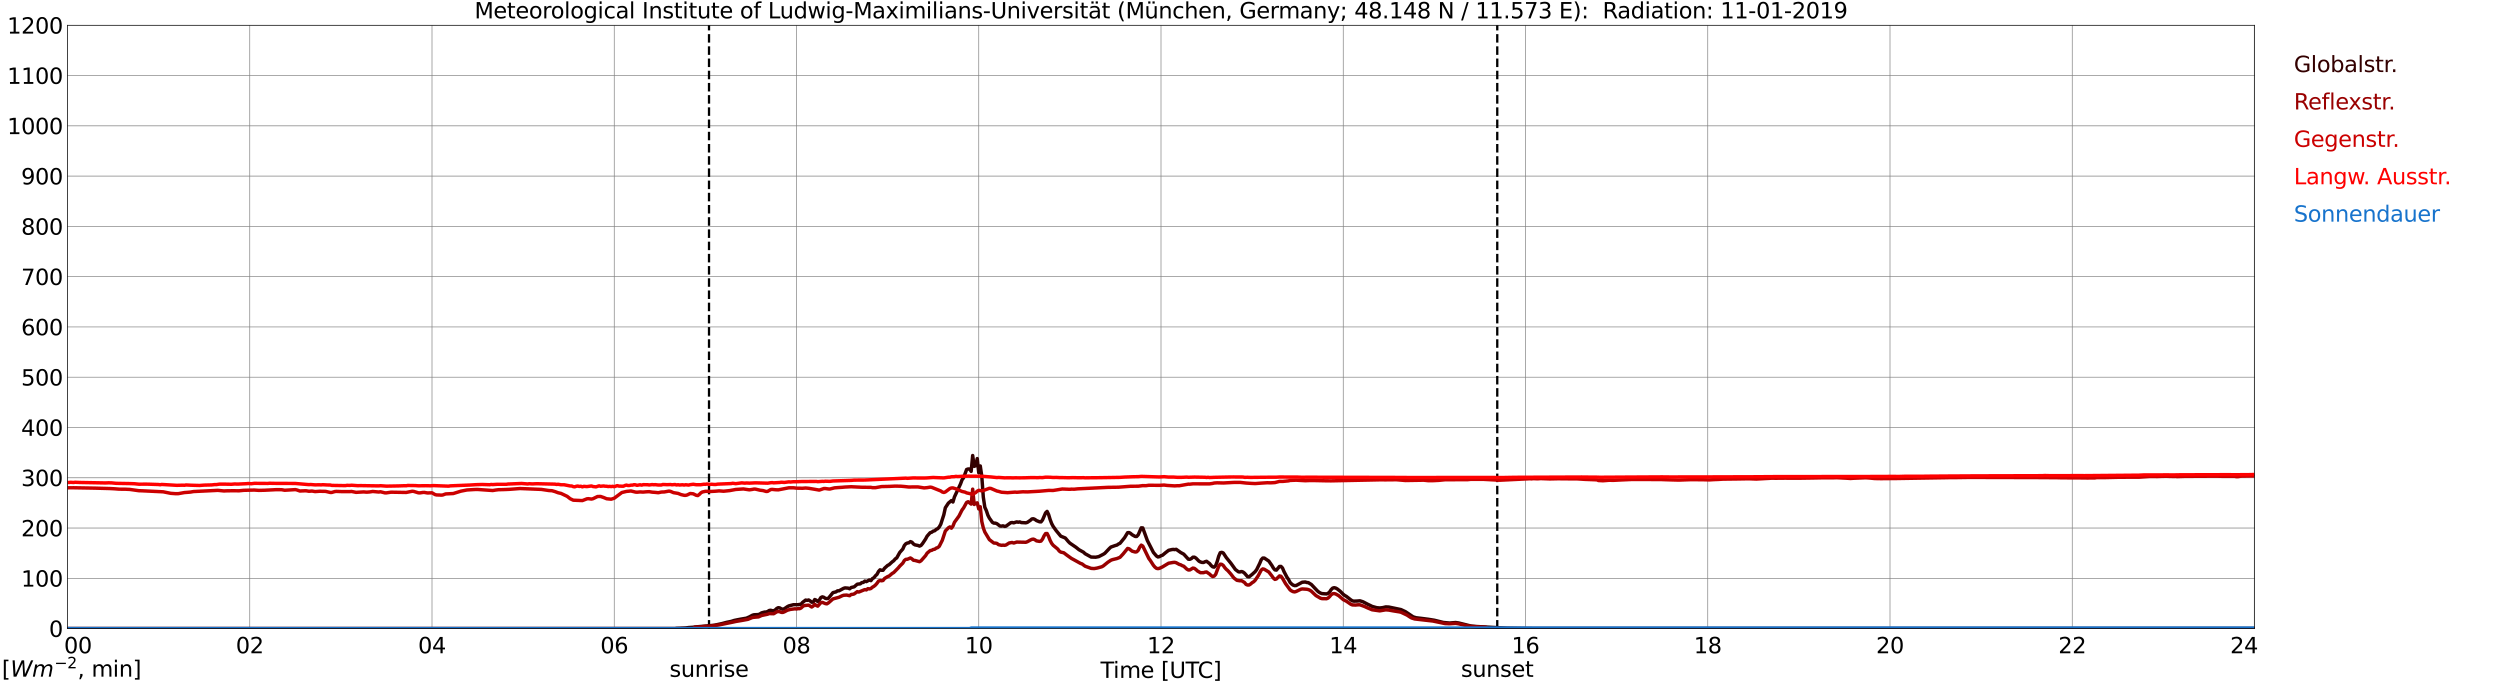 <?xml version="1.0" encoding="utf-8" standalone="no"?>
<!DOCTYPE svg PUBLIC "-//W3C//DTD SVG 1.1//EN"
  "http://www.w3.org/Graphics/SVG/1.1/DTD/svg11.dtd">
<svg xmlns:xlink="http://www.w3.org/1999/xlink" width="1085.4pt" height="296.64pt" viewBox="0 0 1085.4 296.64" xmlns="http://www.w3.org/2000/svg" version="1.1">
 <defs>
  <style type="text/css">*{stroke-linejoin: round; stroke-linecap: butt}</style>
 </defs>
 <g id="figure_1">
  <g id="patch_1">
   <path d="M 0 296.64 
L 1085.4 296.64 
L 1085.4 0 
L 0 0 
z
" style="fill: #ffffff"/>
  </g>
  <g id="axes_1">
   <g id="patch_2">
    <path d="M 29.306 272.909 
L 978.814 272.909 
L 978.814 10.976 
L 29.306 10.976 
z
" style="fill: #ffffff"/>
   </g>
   <g id="patch_3">
    <path d="M 978.814 272.909 
L 978.814 272.909 
L 978.814 10.976 
L 978.814 10.976 
z
" clip-path="url(#p8afaac4b3e)" style="fill: #d3d3d3; opacity: 0.25; stroke: #d3d3d3; stroke-linejoin: miter"/>
   </g>
   <g id="matplotlib.axis_1">
    <g id="xtick_1">
     <g id="line2d_1">
      <path d="M 29.306 272.909 
L 29.306 10.976 
" clip-path="url(#p8afaac4b3e)" style="fill: none; stroke: #808080; stroke-width: 0.3; stroke-linecap: square"/>
     </g>
     <g id="line2d_2"/>
     <g id="text_1">
      <!--    00 -->
      <g transform="translate(18.733 283.627) scale(0.095 -0.095)">
       <defs>
        <path id="DejaVuSans-20" transform="scale(0.016)"/>
        <path id="DejaVuSans-30" d="M 2034 4250 
Q 1547 4250 1301 3770 
Q 1056 3291 1056 2328 
Q 1056 1369 1301 889 
Q 1547 409 2034 409 
Q 2525 409 2770 889 
Q 3016 1369 3016 2328 
Q 3016 3291 2770 3770 
Q 2525 4250 2034 4250 
z
M 2034 4750 
Q 2819 4750 3233 4129 
Q 3647 3509 3647 2328 
Q 3647 1150 3233 529 
Q 2819 -91 2034 -91 
Q 1250 -91 836 529 
Q 422 1150 422 2328 
Q 422 3509 836 4129 
Q 1250 4750 2034 4750 
z
" transform="scale(0.016)"/>
       </defs>
       <use xlink:href="#DejaVuSans-20"/>
       <use xlink:href="#DejaVuSans-20" transform="translate(31.787 0)"/>
       <use xlink:href="#DejaVuSans-20" transform="translate(63.574 0)"/>
       <use xlink:href="#DejaVuSans-30" transform="translate(95.361 0)"/>
       <use xlink:href="#DejaVuSans-30" transform="translate(158.984 0)"/>
      </g>
     </g>
    </g>
    <g id="xtick_2">
     <g id="line2d_3">
      <path d="M 108.431 272.909 
L 108.431 10.976 
" clip-path="url(#p8afaac4b3e)" style="fill: none; stroke: #808080; stroke-width: 0.3; stroke-linecap: square"/>
     </g>
     <g id="line2d_4"/>
     <g id="text_2">
      <!-- 02 -->
      <g transform="translate(102.387 283.627) scale(0.095 -0.095)">
       <defs>
        <path id="DejaVuSans-32" d="M 1228 531 
L 3431 531 
L 3431 0 
L 469 0 
L 469 531 
Q 828 903 1448 1529 
Q 2069 2156 2228 2338 
Q 2531 2678 2651 2914 
Q 2772 3150 2772 3378 
Q 2772 3750 2511 3984 
Q 2250 4219 1831 4219 
Q 1534 4219 1204 4116 
Q 875 4013 500 3803 
L 500 4441 
Q 881 4594 1212 4672 
Q 1544 4750 1819 4750 
Q 2544 4750 2975 4387 
Q 3406 4025 3406 3419 
Q 3406 3131 3298 2873 
Q 3191 2616 2906 2266 
Q 2828 2175 2409 1742 
Q 1991 1309 1228 531 
z
" transform="scale(0.016)"/>
       </defs>
       <use xlink:href="#DejaVuSans-30"/>
       <use xlink:href="#DejaVuSans-32" transform="translate(63.623 0)"/>
      </g>
     </g>
    </g>
    <g id="xtick_3">
     <g id="line2d_5">
      <path d="M 187.557 272.909 
L 187.557 10.976 
" clip-path="url(#p8afaac4b3e)" style="fill: none; stroke: #808080; stroke-width: 0.3; stroke-linecap: square"/>
     </g>
     <g id="line2d_6"/>
     <g id="text_3">
      <!-- 04 -->
      <g transform="translate(181.513 283.627) scale(0.095 -0.095)">
       <defs>
        <path id="DejaVuSans-34" d="M 2419 4116 
L 825 1625 
L 2419 1625 
L 2419 4116 
z
M 2253 4666 
L 3047 4666 
L 3047 1625 
L 3713 1625 
L 3713 1100 
L 3047 1100 
L 3047 0 
L 2419 0 
L 2419 1100 
L 313 1100 
L 313 1709 
L 2253 4666 
z
" transform="scale(0.016)"/>
       </defs>
       <use xlink:href="#DejaVuSans-30"/>
       <use xlink:href="#DejaVuSans-34" transform="translate(63.623 0)"/>
      </g>
     </g>
    </g>
    <g id="xtick_4">
     <g id="line2d_7">
      <path d="M 266.683 272.909 
L 266.683 10.976 
" clip-path="url(#p8afaac4b3e)" style="fill: none; stroke: #808080; stroke-width: 0.3; stroke-linecap: square"/>
     </g>
     <g id="line2d_8"/>
     <g id="text_4">
      <!-- 06 -->
      <g transform="translate(260.638 283.627) scale(0.095 -0.095)">
       <defs>
        <path id="DejaVuSans-36" d="M 2113 2584 
Q 1688 2584 1439 2293 
Q 1191 2003 1191 1497 
Q 1191 994 1439 701 
Q 1688 409 2113 409 
Q 2538 409 2786 701 
Q 3034 994 3034 1497 
Q 3034 2003 2786 2293 
Q 2538 2584 2113 2584 
z
M 3366 4563 
L 3366 3988 
Q 3128 4100 2886 4159 
Q 2644 4219 2406 4219 
Q 1781 4219 1451 3797 
Q 1122 3375 1075 2522 
Q 1259 2794 1537 2939 
Q 1816 3084 2150 3084 
Q 2853 3084 3261 2657 
Q 3669 2231 3669 1497 
Q 3669 778 3244 343 
Q 2819 -91 2113 -91 
Q 1303 -91 875 529 
Q 447 1150 447 2328 
Q 447 3434 972 4092 
Q 1497 4750 2381 4750 
Q 2619 4750 2861 4703 
Q 3103 4656 3366 4563 
z
" transform="scale(0.016)"/>
       </defs>
       <use xlink:href="#DejaVuSans-30"/>
       <use xlink:href="#DejaVuSans-36" transform="translate(63.623 0)"/>
      </g>
     </g>
    </g>
    <g id="xtick_5">
     <g id="line2d_9">
      <path d="M 345.808 272.909 
L 345.808 10.976 
" clip-path="url(#p8afaac4b3e)" style="fill: none; stroke: #808080; stroke-width: 0.3; stroke-linecap: square"/>
     </g>
     <g id="line2d_10"/>
     <g id="text_5">
      <!-- 08 -->
      <g transform="translate(339.764 283.627) scale(0.095 -0.095)">
       <defs>
        <path id="DejaVuSans-38" d="M 2034 2216 
Q 1584 2216 1326 1975 
Q 1069 1734 1069 1313 
Q 1069 891 1326 650 
Q 1584 409 2034 409 
Q 2484 409 2743 651 
Q 3003 894 3003 1313 
Q 3003 1734 2745 1975 
Q 2488 2216 2034 2216 
z
M 1403 2484 
Q 997 2584 770 2862 
Q 544 3141 544 3541 
Q 544 4100 942 4425 
Q 1341 4750 2034 4750 
Q 2731 4750 3128 4425 
Q 3525 4100 3525 3541 
Q 3525 3141 3298 2862 
Q 3072 2584 2669 2484 
Q 3125 2378 3379 2068 
Q 3634 1759 3634 1313 
Q 3634 634 3220 271 
Q 2806 -91 2034 -91 
Q 1263 -91 848 271 
Q 434 634 434 1313 
Q 434 1759 690 2068 
Q 947 2378 1403 2484 
z
M 1172 3481 
Q 1172 3119 1398 2916 
Q 1625 2713 2034 2713 
Q 2441 2713 2670 2916 
Q 2900 3119 2900 3481 
Q 2900 3844 2670 4047 
Q 2441 4250 2034 4250 
Q 1625 4250 1398 4047 
Q 1172 3844 1172 3481 
z
" transform="scale(0.016)"/>
       </defs>
       <use xlink:href="#DejaVuSans-30"/>
       <use xlink:href="#DejaVuSans-38" transform="translate(63.623 0)"/>
      </g>
     </g>
    </g>
    <g id="xtick_6">
     <g id="line2d_11">
      <path d="M 424.934 272.909 
L 424.934 10.976 
" clip-path="url(#p8afaac4b3e)" style="fill: none; stroke: #808080; stroke-width: 0.3; stroke-linecap: square"/>
     </g>
     <g id="line2d_12"/>
     <g id="text_6">
      <!-- 10 -->
      <g transform="translate(418.89 283.627) scale(0.095 -0.095)">
       <defs>
        <path id="DejaVuSans-31" d="M 794 531 
L 1825 531 
L 1825 4091 
L 703 3866 
L 703 4441 
L 1819 4666 
L 2450 4666 
L 2450 531 
L 3481 531 
L 3481 0 
L 794 0 
L 794 531 
z
" transform="scale(0.016)"/>
       </defs>
       <use xlink:href="#DejaVuSans-31"/>
       <use xlink:href="#DejaVuSans-30" transform="translate(63.623 0)"/>
      </g>
     </g>
    </g>
    <g id="xtick_7">
     <g id="line2d_13">
      <path d="M 504.06 272.909 
L 504.06 10.976 
" clip-path="url(#p8afaac4b3e)" style="fill: none; stroke: #808080; stroke-width: 0.3; stroke-linecap: square"/>
     </g>
     <g id="line2d_14"/>
     <g id="text_7">
      <!-- 12 -->
      <g transform="translate(498.015 283.627) scale(0.095 -0.095)">
       <use xlink:href="#DejaVuSans-31"/>
       <use xlink:href="#DejaVuSans-32" transform="translate(63.623 0)"/>
      </g>
     </g>
    </g>
    <g id="xtick_8">
     <g id="line2d_15">
      <path d="M 583.185 272.909 
L 583.185 10.976 
" clip-path="url(#p8afaac4b3e)" style="fill: none; stroke: #808080; stroke-width: 0.3; stroke-linecap: square"/>
     </g>
     <g id="line2d_16"/>
     <g id="text_8">
      <!-- 14 -->
      <g transform="translate(577.141 283.627) scale(0.095 -0.095)">
       <use xlink:href="#DejaVuSans-31"/>
       <use xlink:href="#DejaVuSans-34" transform="translate(63.623 0)"/>
      </g>
     </g>
    </g>
    <g id="xtick_9">
     <g id="line2d_17">
      <path d="M 662.311 272.909 
L 662.311 10.976 
" clip-path="url(#p8afaac4b3e)" style="fill: none; stroke: #808080; stroke-width: 0.3; stroke-linecap: square"/>
     </g>
     <g id="line2d_18"/>
     <g id="text_9">
      <!-- 16 -->
      <g transform="translate(656.267 283.627) scale(0.095 -0.095)">
       <use xlink:href="#DejaVuSans-31"/>
       <use xlink:href="#DejaVuSans-36" transform="translate(63.623 0)"/>
      </g>
     </g>
    </g>
    <g id="xtick_10">
     <g id="line2d_19">
      <path d="M 741.437 272.909 
L 741.437 10.976 
" clip-path="url(#p8afaac4b3e)" style="fill: none; stroke: #808080; stroke-width: 0.3; stroke-linecap: square"/>
     </g>
     <g id="line2d_20"/>
     <g id="text_10">
      <!-- 18 -->
      <g transform="translate(735.392 283.627) scale(0.095 -0.095)">
       <use xlink:href="#DejaVuSans-31"/>
       <use xlink:href="#DejaVuSans-38" transform="translate(63.623 0)"/>
      </g>
     </g>
    </g>
    <g id="xtick_11">
     <g id="line2d_21">
      <path d="M 820.562 272.909 
L 820.562 10.976 
" clip-path="url(#p8afaac4b3e)" style="fill: none; stroke: #808080; stroke-width: 0.3; stroke-linecap: square"/>
     </g>
     <g id="line2d_22"/>
     <g id="text_11">
      <!-- 20 -->
      <g transform="translate(814.518 283.627) scale(0.095 -0.095)">
       <use xlink:href="#DejaVuSans-32"/>
       <use xlink:href="#DejaVuSans-30" transform="translate(63.623 0)"/>
      </g>
     </g>
    </g>
    <g id="xtick_12">
     <g id="line2d_23">
      <path d="M 899.688 272.909 
L 899.688 10.976 
" clip-path="url(#p8afaac4b3e)" style="fill: none; stroke: #808080; stroke-width: 0.3; stroke-linecap: square"/>
     </g>
     <g id="line2d_24"/>
     <g id="text_12">
      <!-- 22 -->
      <g transform="translate(893.644 283.627) scale(0.095 -0.095)">
       <use xlink:href="#DejaVuSans-32"/>
       <use xlink:href="#DejaVuSans-32" transform="translate(63.623 0)"/>
      </g>
     </g>
    </g>
    <g id="xtick_13">
     <g id="line2d_25">
      <path d="M 978.814 272.909 
L 978.814 10.976 
" clip-path="url(#p8afaac4b3e)" style="fill: none; stroke: #808080; stroke-width: 0.3; stroke-linecap: square"/>
     </g>
     <g id="line2d_26"/>
     <g id="text_13">
      <!-- 24    -->
      <g transform="translate(968.241 283.627) scale(0.095 -0.095)">
       <use xlink:href="#DejaVuSans-32"/>
       <use xlink:href="#DejaVuSans-34" transform="translate(63.623 0)"/>
       <use xlink:href="#DejaVuSans-20" transform="translate(127.246 0)"/>
       <use xlink:href="#DejaVuSans-20" transform="translate(159.033 0)"/>
       <use xlink:href="#DejaVuSans-20" transform="translate(190.82 0)"/>
      </g>
     </g>
    </g>
    <g id="text_14">
     <!-- Time [UTC] -->
     <g transform="translate(477.806 294.322) scale(0.095 -0.095)">
      <defs>
       <path id="DejaVuSans-54" d="M -19 4666 
L 3928 4666 
L 3928 4134 
L 2272 4134 
L 2272 0 
L 1638 0 
L 1638 4134 
L -19 4134 
L -19 4666 
z
" transform="scale(0.016)"/>
       <path id="DejaVuSans-69" d="M 603 3500 
L 1178 3500 
L 1178 0 
L 603 0 
L 603 3500 
z
M 603 4863 
L 1178 4863 
L 1178 4134 
L 603 4134 
L 603 4863 
z
" transform="scale(0.016)"/>
       <path id="DejaVuSans-6d" d="M 3328 2828 
Q 3544 3216 3844 3400 
Q 4144 3584 4550 3584 
Q 5097 3584 5394 3201 
Q 5691 2819 5691 2113 
L 5691 0 
L 5113 0 
L 5113 2094 
Q 5113 2597 4934 2840 
Q 4756 3084 4391 3084 
Q 3944 3084 3684 2787 
Q 3425 2491 3425 1978 
L 3425 0 
L 2847 0 
L 2847 2094 
Q 2847 2600 2669 2842 
Q 2491 3084 2119 3084 
Q 1678 3084 1418 2786 
Q 1159 2488 1159 1978 
L 1159 0 
L 581 0 
L 581 3500 
L 1159 3500 
L 1159 2956 
Q 1356 3278 1631 3431 
Q 1906 3584 2284 3584 
Q 2666 3584 2933 3390 
Q 3200 3197 3328 2828 
z
" transform="scale(0.016)"/>
       <path id="DejaVuSans-65" d="M 3597 1894 
L 3597 1613 
L 953 1613 
Q 991 1019 1311 708 
Q 1631 397 2203 397 
Q 2534 397 2845 478 
Q 3156 559 3463 722 
L 3463 178 
Q 3153 47 2828 -22 
Q 2503 -91 2169 -91 
Q 1331 -91 842 396 
Q 353 884 353 1716 
Q 353 2575 817 3079 
Q 1281 3584 2069 3584 
Q 2775 3584 3186 3129 
Q 3597 2675 3597 1894 
z
M 3022 2063 
Q 3016 2534 2758 2815 
Q 2500 3097 2075 3097 
Q 1594 3097 1305 2825 
Q 1016 2553 972 2059 
L 3022 2063 
z
" transform="scale(0.016)"/>
       <path id="DejaVuSans-5b" d="M 550 4863 
L 1875 4863 
L 1875 4416 
L 1125 4416 
L 1125 -397 
L 1875 -397 
L 1875 -844 
L 550 -844 
L 550 4863 
z
" transform="scale(0.016)"/>
       <path id="DejaVuSans-55" d="M 556 4666 
L 1191 4666 
L 1191 1831 
Q 1191 1081 1462 751 
Q 1734 422 2344 422 
Q 2950 422 3222 751 
Q 3494 1081 3494 1831 
L 3494 4666 
L 4128 4666 
L 4128 1753 
Q 4128 841 3676 375 
Q 3225 -91 2344 -91 
Q 1459 -91 1007 375 
Q 556 841 556 1753 
L 556 4666 
z
" transform="scale(0.016)"/>
       <path id="DejaVuSans-43" d="M 4122 4306 
L 4122 3641 
Q 3803 3938 3442 4084 
Q 3081 4231 2675 4231 
Q 1875 4231 1450 3742 
Q 1025 3253 1025 2328 
Q 1025 1406 1450 917 
Q 1875 428 2675 428 
Q 3081 428 3442 575 
Q 3803 722 4122 1019 
L 4122 359 
Q 3791 134 3420 21 
Q 3050 -91 2638 -91 
Q 1578 -91 968 557 
Q 359 1206 359 2328 
Q 359 3453 968 4101 
Q 1578 4750 2638 4750 
Q 3056 4750 3426 4639 
Q 3797 4528 4122 4306 
z
" transform="scale(0.016)"/>
       <path id="DejaVuSans-5d" d="M 1947 4863 
L 1947 -844 
L 622 -844 
L 622 -397 
L 1369 -397 
L 1369 4416 
L 622 4416 
L 622 4863 
L 1947 4863 
z
" transform="scale(0.016)"/>
      </defs>
      <use xlink:href="#DejaVuSans-54"/>
      <use xlink:href="#DejaVuSans-69" transform="translate(57.959 0)"/>
      <use xlink:href="#DejaVuSans-6d" transform="translate(85.742 0)"/>
      <use xlink:href="#DejaVuSans-65" transform="translate(183.154 0)"/>
      <use xlink:href="#DejaVuSans-20" transform="translate(244.678 0)"/>
      <use xlink:href="#DejaVuSans-5b" transform="translate(276.465 0)"/>
      <use xlink:href="#DejaVuSans-55" transform="translate(315.479 0)"/>
      <use xlink:href="#DejaVuSans-54" transform="translate(388.672 0)"/>
      <use xlink:href="#DejaVuSans-43" transform="translate(443.881 0)"/>
      <use xlink:href="#DejaVuSans-5d" transform="translate(513.705 0)"/>
     </g>
    </g>
   </g>
   <g id="matplotlib.axis_2">
    <g id="ytick_1">
     <g id="line2d_27">
      <path d="M 29.306 272.909 
L 978.814 272.909 
" clip-path="url(#p8afaac4b3e)" style="fill: none; stroke: #808080; stroke-width: 0.3; stroke-linecap: square"/>
     </g>
     <g id="line2d_28"/>
     <g id="text_15">
      <!-- 0 -->
      <g transform="translate(21.261 276.518) scale(0.095 -0.095)">
       <use xlink:href="#DejaVuSans-30"/>
      </g>
     </g>
    </g>
    <g id="ytick_2">
     <g id="line2d_29">
      <path d="M 29.306 251.081 
L 978.814 251.081 
" clip-path="url(#p8afaac4b3e)" style="fill: none; stroke: #808080; stroke-width: 0.3; stroke-linecap: square"/>
     </g>
     <g id="line2d_30"/>
     <g id="text_16">
      <!-- 100 -->
      <g transform="translate(9.173 254.69) scale(0.095 -0.095)">
       <use xlink:href="#DejaVuSans-31"/>
       <use xlink:href="#DejaVuSans-30" transform="translate(63.623 0)"/>
       <use xlink:href="#DejaVuSans-30" transform="translate(127.246 0)"/>
      </g>
     </g>
    </g>
    <g id="ytick_3">
     <g id="line2d_31">
      <path d="M 29.306 229.253 
L 978.814 229.253 
" clip-path="url(#p8afaac4b3e)" style="fill: none; stroke: #808080; stroke-width: 0.3; stroke-linecap: square"/>
     </g>
     <g id="line2d_32"/>
     <g id="text_17">
      <!-- 200 -->
      <g transform="translate(9.173 232.863) scale(0.095 -0.095)">
       <use xlink:href="#DejaVuSans-32"/>
       <use xlink:href="#DejaVuSans-30" transform="translate(63.623 0)"/>
       <use xlink:href="#DejaVuSans-30" transform="translate(127.246 0)"/>
      </g>
     </g>
    </g>
    <g id="ytick_4">
     <g id="line2d_33">
      <path d="M 29.306 207.426 
L 978.814 207.426 
" clip-path="url(#p8afaac4b3e)" style="fill: none; stroke: #808080; stroke-width: 0.3; stroke-linecap: square"/>
     </g>
     <g id="line2d_34"/>
     <g id="text_18">
      <!-- 300 -->
      <g transform="translate(9.173 211.035) scale(0.095 -0.095)">
       <defs>
        <path id="DejaVuSans-33" d="M 2597 2516 
Q 3050 2419 3304 2112 
Q 3559 1806 3559 1356 
Q 3559 666 3084 287 
Q 2609 -91 1734 -91 
Q 1441 -91 1130 -33 
Q 819 25 488 141 
L 488 750 
Q 750 597 1062 519 
Q 1375 441 1716 441 
Q 2309 441 2620 675 
Q 2931 909 2931 1356 
Q 2931 1769 2642 2001 
Q 2353 2234 1838 2234 
L 1294 2234 
L 1294 2753 
L 1863 2753 
Q 2328 2753 2575 2939 
Q 2822 3125 2822 3475 
Q 2822 3834 2567 4026 
Q 2313 4219 1838 4219 
Q 1578 4219 1281 4162 
Q 984 4106 628 3988 
L 628 4550 
Q 988 4650 1302 4700 
Q 1616 4750 1894 4750 
Q 2613 4750 3031 4423 
Q 3450 4097 3450 3541 
Q 3450 3153 3228 2886 
Q 3006 2619 2597 2516 
z
" transform="scale(0.016)"/>
       </defs>
       <use xlink:href="#DejaVuSans-33"/>
       <use xlink:href="#DejaVuSans-30" transform="translate(63.623 0)"/>
       <use xlink:href="#DejaVuSans-30" transform="translate(127.246 0)"/>
      </g>
     </g>
    </g>
    <g id="ytick_5">
     <g id="line2d_35">
      <path d="M 29.306 185.598 
L 978.814 185.598 
" clip-path="url(#p8afaac4b3e)" style="fill: none; stroke: #808080; stroke-width: 0.3; stroke-linecap: square"/>
     </g>
     <g id="line2d_36"/>
     <g id="text_19">
      <!-- 400 -->
      <g transform="translate(9.173 189.207) scale(0.095 -0.095)">
       <use xlink:href="#DejaVuSans-34"/>
       <use xlink:href="#DejaVuSans-30" transform="translate(63.623 0)"/>
       <use xlink:href="#DejaVuSans-30" transform="translate(127.246 0)"/>
      </g>
     </g>
    </g>
    <g id="ytick_6">
     <g id="line2d_37">
      <path d="M 29.306 163.77 
L 978.814 163.77 
" clip-path="url(#p8afaac4b3e)" style="fill: none; stroke: #808080; stroke-width: 0.3; stroke-linecap: square"/>
     </g>
     <g id="line2d_38"/>
     <g id="text_20">
      <!-- 500 -->
      <g transform="translate(9.173 167.379) scale(0.095 -0.095)">
       <defs>
        <path id="DejaVuSans-35" d="M 691 4666 
L 3169 4666 
L 3169 4134 
L 1269 4134 
L 1269 2991 
Q 1406 3038 1543 3061 
Q 1681 3084 1819 3084 
Q 2600 3084 3056 2656 
Q 3513 2228 3513 1497 
Q 3513 744 3044 326 
Q 2575 -91 1722 -91 
Q 1428 -91 1123 -41 
Q 819 9 494 109 
L 494 744 
Q 775 591 1075 516 
Q 1375 441 1709 441 
Q 2250 441 2565 725 
Q 2881 1009 2881 1497 
Q 2881 1984 2565 2268 
Q 2250 2553 1709 2553 
Q 1456 2553 1204 2497 
Q 953 2441 691 2322 
L 691 4666 
z
" transform="scale(0.016)"/>
       </defs>
       <use xlink:href="#DejaVuSans-35"/>
       <use xlink:href="#DejaVuSans-30" transform="translate(63.623 0)"/>
       <use xlink:href="#DejaVuSans-30" transform="translate(127.246 0)"/>
      </g>
     </g>
    </g>
    <g id="ytick_7">
     <g id="line2d_39">
      <path d="M 29.306 141.942 
L 978.814 141.942 
" clip-path="url(#p8afaac4b3e)" style="fill: none; stroke: #808080; stroke-width: 0.3; stroke-linecap: square"/>
     </g>
     <g id="line2d_40"/>
     <g id="text_21">
      <!-- 600 -->
      <g transform="translate(9.173 145.551) scale(0.095 -0.095)">
       <use xlink:href="#DejaVuSans-36"/>
       <use xlink:href="#DejaVuSans-30" transform="translate(63.623 0)"/>
       <use xlink:href="#DejaVuSans-30" transform="translate(127.246 0)"/>
      </g>
     </g>
    </g>
    <g id="ytick_8">
     <g id="line2d_41">
      <path d="M 29.306 120.114 
L 978.814 120.114 
" clip-path="url(#p8afaac4b3e)" style="fill: none; stroke: #808080; stroke-width: 0.3; stroke-linecap: square"/>
     </g>
     <g id="line2d_42"/>
     <g id="text_22">
      <!-- 700 -->
      <g transform="translate(9.173 123.724) scale(0.095 -0.095)">
       <defs>
        <path id="DejaVuSans-37" d="M 525 4666 
L 3525 4666 
L 3525 4397 
L 1831 0 
L 1172 0 
L 2766 4134 
L 525 4134 
L 525 4666 
z
" transform="scale(0.016)"/>
       </defs>
       <use xlink:href="#DejaVuSans-37"/>
       <use xlink:href="#DejaVuSans-30" transform="translate(63.623 0)"/>
       <use xlink:href="#DejaVuSans-30" transform="translate(127.246 0)"/>
      </g>
     </g>
    </g>
    <g id="ytick_9">
     <g id="line2d_43">
      <path d="M 29.306 98.287 
L 978.814 98.287 
" clip-path="url(#p8afaac4b3e)" style="fill: none; stroke: #808080; stroke-width: 0.3; stroke-linecap: square"/>
     </g>
     <g id="line2d_44"/>
     <g id="text_23">
      <!-- 800 -->
      <g transform="translate(9.173 101.896) scale(0.095 -0.095)">
       <use xlink:href="#DejaVuSans-38"/>
       <use xlink:href="#DejaVuSans-30" transform="translate(63.623 0)"/>
       <use xlink:href="#DejaVuSans-30" transform="translate(127.246 0)"/>
      </g>
     </g>
    </g>
    <g id="ytick_10">
     <g id="line2d_45">
      <path d="M 29.306 76.459 
L 978.814 76.459 
" clip-path="url(#p8afaac4b3e)" style="fill: none; stroke: #808080; stroke-width: 0.3; stroke-linecap: square"/>
     </g>
     <g id="line2d_46"/>
     <g id="text_24">
      <!-- 900 -->
      <g transform="translate(9.173 80.068) scale(0.095 -0.095)">
       <defs>
        <path id="DejaVuSans-39" d="M 703 97 
L 703 672 
Q 941 559 1184 500 
Q 1428 441 1663 441 
Q 2288 441 2617 861 
Q 2947 1281 2994 2138 
Q 2813 1869 2534 1725 
Q 2256 1581 1919 1581 
Q 1219 1581 811 2004 
Q 403 2428 403 3163 
Q 403 3881 828 4315 
Q 1253 4750 1959 4750 
Q 2769 4750 3195 4129 
Q 3622 3509 3622 2328 
Q 3622 1225 3098 567 
Q 2575 -91 1691 -91 
Q 1453 -91 1209 -44 
Q 966 3 703 97 
z
M 1959 2075 
Q 2384 2075 2632 2365 
Q 2881 2656 2881 3163 
Q 2881 3666 2632 3958 
Q 2384 4250 1959 4250 
Q 1534 4250 1286 3958 
Q 1038 3666 1038 3163 
Q 1038 2656 1286 2365 
Q 1534 2075 1959 2075 
z
" transform="scale(0.016)"/>
       </defs>
       <use xlink:href="#DejaVuSans-39"/>
       <use xlink:href="#DejaVuSans-30" transform="translate(63.623 0)"/>
       <use xlink:href="#DejaVuSans-30" transform="translate(127.246 0)"/>
      </g>
     </g>
    </g>
    <g id="ytick_11">
     <g id="line2d_47">
      <path d="M 29.306 54.631 
L 978.814 54.631 
" clip-path="url(#p8afaac4b3e)" style="fill: none; stroke: #808080; stroke-width: 0.3; stroke-linecap: square"/>
     </g>
     <g id="line2d_48"/>
     <g id="text_25">
      <!-- 1000 -->
      <g transform="translate(3.128 58.24) scale(0.095 -0.095)">
       <use xlink:href="#DejaVuSans-31"/>
       <use xlink:href="#DejaVuSans-30" transform="translate(63.623 0)"/>
       <use xlink:href="#DejaVuSans-30" transform="translate(127.246 0)"/>
       <use xlink:href="#DejaVuSans-30" transform="translate(190.869 0)"/>
      </g>
     </g>
    </g>
    <g id="ytick_12">
     <g id="line2d_49">
      <path d="M 29.306 32.803 
L 978.814 32.803 
" clip-path="url(#p8afaac4b3e)" style="fill: none; stroke: #808080; stroke-width: 0.3; stroke-linecap: square"/>
     </g>
     <g id="line2d_50"/>
     <g id="text_26">
      <!-- 1100 -->
      <g transform="translate(3.128 36.413) scale(0.095 -0.095)">
       <use xlink:href="#DejaVuSans-31"/>
       <use xlink:href="#DejaVuSans-31" transform="translate(63.623 0)"/>
       <use xlink:href="#DejaVuSans-30" transform="translate(127.246 0)"/>
       <use xlink:href="#DejaVuSans-30" transform="translate(190.869 0)"/>
      </g>
     </g>
    </g>
    <g id="ytick_13">
     <g id="line2d_51">
      <path d="M 29.306 10.976 
L 978.814 10.976 
" clip-path="url(#p8afaac4b3e)" style="fill: none; stroke: #808080; stroke-width: 0.3; stroke-linecap: square"/>
     </g>
     <g id="line2d_52"/>
     <g id="text_27">
      <!-- 1200 -->
      <g transform="translate(3.128 14.585) scale(0.095 -0.095)">
       <use xlink:href="#DejaVuSans-31"/>
       <use xlink:href="#DejaVuSans-32" transform="translate(63.623 0)"/>
       <use xlink:href="#DejaVuSans-30" transform="translate(127.246 0)"/>
       <use xlink:href="#DejaVuSans-30" transform="translate(190.869 0)"/>
      </g>
     </g>
    </g>
   </g>
   <g id="line2d_53">
    <path d="M 307.828 272.909 
L 307.828 10.976 
" clip-path="url(#p8afaac4b3e)" style="fill: none; stroke-dasharray: 3.7,1.6; stroke-dashoffset: 0; stroke: #000000"/>
   </g>
   <g id="line2d_54">
    <path d="M 650.047 272.909 
L 650.047 10.976 
" clip-path="url(#p8afaac4b3e)" style="fill: none; stroke-dasharray: 3.7,1.6; stroke-dashoffset: 0; stroke: #000000"/>
   </g>
   <g id="line2d_55">
    <path d="M 29.306 272.909 
L 293.058 272.909 
L 293.717 272.795 
L 295.036 272.754 
L 297.674 272.627 
L 298.992 272.457 
L 300.971 272.33 
L 302.289 272.16 
L 306.905 271.758 
L 308.224 271.632 
L 310.202 271.442 
L 313.499 270.724 
L 315.477 270.193 
L 317.455 269.792 
L 318.774 269.368 
L 320.093 269.093 
L 321.411 268.84 
L 323.39 268.502 
L 324.049 268.397 
L 325.368 267.825 
L 326.686 267.107 
L 327.346 266.915 
L 329.324 266.81 
L 329.983 266.513 
L 330.643 266.09 
L 331.961 265.732 
L 332.621 265.71 
L 333.28 265.498 
L 333.94 265.055 
L 334.599 264.948 
L 335.258 265.138 
L 335.918 265.182 
L 336.577 264.8 
L 337.236 264.167 
L 337.896 263.828 
L 338.555 263.933 
L 339.215 264.335 
L 339.874 264.505 
L 340.533 264.293 
L 341.852 263.383 
L 342.512 263.045 
L 344.49 262.538 
L 346.468 262.538 
L 347.787 262.305 
L 348.446 261.543 
L 349.765 260.528 
L 350.424 260.655 
L 351.083 260.487 
L 351.743 260.888 
L 352.402 261.458 
L 353.062 261.416 
L 353.721 260.295 
L 354.38 260.57 
L 355.04 261.163 
L 355.699 260.57 
L 356.359 259.45 
L 357.018 259.131 
L 357.677 259.323 
L 358.337 259.788 
L 358.996 259.893 
L 359.655 259.744 
L 361.634 257.291 
L 362.952 256.975 
L 363.612 256.51 
L 364.271 256.51 
L 366.249 255.431 
L 366.909 255.241 
L 368.227 255.346 
L 368.887 255.621 
L 369.546 255.071 
L 370.865 254.774 
L 372.184 253.633 
L 373.502 253.484 
L 374.162 252.934 
L 374.821 252.871 
L 375.481 252.279 
L 376.14 252.513 
L 377.459 251.793 
L 378.118 252.089 
L 378.777 251.201 
L 379.437 250.819 
L 380.096 249.974 
L 380.756 249.361 
L 381.415 248.112 
L 382.074 247.394 
L 382.734 247.584 
L 383.393 247.584 
L 384.053 246.674 
L 385.371 245.489 
L 386.031 245.15 
L 387.349 243.946 
L 388.009 243.459 
L 388.668 242.677 
L 389.328 242.212 
L 390.646 239.842 
L 391.965 238.362 
L 392.624 236.838 
L 393.284 236.077 
L 393.943 235.76 
L 394.603 235.655 
L 395.262 235.147 
L 395.921 235.4 
L 396.581 236.162 
L 397.24 236.563 
L 398.559 236.819 
L 399.218 237.094 
L 399.878 236.797 
L 400.537 235.994 
L 401.856 234.005 
L 402.515 232.778 
L 403.834 231.277 
L 404.493 231.087 
L 405.153 230.6 
L 405.812 230.43 
L 406.471 229.838 
L 407.131 229.522 
L 407.79 228.78 
L 408.45 227.597 
L 409.768 223.493 
L 410.428 220.448 
L 411.746 218.438 
L 413.065 217.338 
L 413.725 217.951 
L 414.384 215.731 
L 417.022 210.104 
L 417.681 208.307 
L 418.34 207.439 
L 419.659 203.844 
L 420.318 203.61 
L 420.978 203.632 
L 421.637 204.647 
L 422.297 197.773 
L 422.956 202.468 
L 423.615 202.174 
L 424.275 199.105 
L 424.934 205.26 
L 425.593 202.3 
L 426.253 206.806 
L 426.912 215.836 
L 427.572 220.256 
L 428.231 221.675 
L 428.89 223.661 
L 429.55 224.953 
L 430.869 226.793 
L 431.528 227.132 
L 432.187 227.132 
L 432.847 227.385 
L 434.165 228.4 
L 434.825 228.422 
L 435.484 228.295 
L 436.144 228.548 
L 436.803 228.422 
L 438.781 226.961 
L 439.44 226.857 
L 440.1 227.003 
L 441.419 226.582 
L 442.078 226.73 
L 442.737 226.582 
L 443.397 226.876 
L 445.375 226.983 
L 446.034 226.793 
L 447.353 225.883 
L 448.012 225.292 
L 448.672 225.228 
L 449.331 225.523 
L 449.991 226.01 
L 451.309 226.538 
L 451.969 226.582 
L 452.628 225.735 
L 453.947 222.668 
L 454.606 222.033 
L 455.266 223.388 
L 455.925 225.567 
L 456.584 227.3 
L 457.244 228.548 
L 458.563 230.388 
L 460.541 232.778 
L 462.519 233.582 
L 463.838 235.147 
L 464.497 235.802 
L 467.134 237.6 
L 468.453 238.659 
L 470.431 239.759 
L 471.091 240.392 
L 473.728 241.852 
L 475.706 241.916 
L 477.025 241.662 
L 479.003 240.645 
L 479.663 240.224 
L 481.641 238.128 
L 482.3 237.515 
L 484.278 236.819 
L 484.938 236.649 
L 485.597 236.184 
L 486.256 235.887 
L 488.235 233.455 
L 489.553 231.277 
L 490.213 231.213 
L 490.872 231.593 
L 491.532 232.165 
L 492.85 232.905 
L 493.51 232.905 
L 494.169 232.187 
L 495.488 229.162 
L 496.147 229.203 
L 498.125 234.66 
L 500.763 239.842 
L 502.082 241.387 
L 502.741 241.809 
L 503.4 241.662 
L 504.06 241.28 
L 504.719 241.049 
L 506.038 239.949 
L 507.357 238.934 
L 508.675 238.615 
L 509.335 238.53 
L 509.994 238.615 
L 510.654 238.489 
L 512.632 239.886 
L 513.95 240.604 
L 515.929 242.782 
L 516.588 242.826 
L 517.247 242.507 
L 517.907 241.916 
L 518.566 241.894 
L 519.226 242.295 
L 520.544 243.629 
L 521.204 243.987 
L 521.863 244.179 
L 522.522 244.199 
L 523.182 243.882 
L 523.841 243.692 
L 525.16 244.686 
L 525.819 245.511 
L 526.479 246.082 
L 527.138 246.231 
L 527.797 245.554 
L 528.457 243.777 
L 529.116 241.492 
L 529.776 239.969 
L 530.435 239.8 
L 531.094 240.075 
L 532.413 242.084 
L 534.391 244.517 
L 536.369 247.266 
L 537.688 248.261 
L 538.348 248.324 
L 539.007 248.112 
L 539.666 248.346 
L 540.326 248.852 
L 541.644 250.376 
L 542.304 250.439 
L 543.623 249.381 
L 544.941 248.176 
L 545.601 247.287 
L 546.919 244.6 
L 547.579 243.016 
L 548.238 242.295 
L 548.898 242.276 
L 550.876 243.607 
L 552.195 245.511 
L 552.854 246.633 
L 553.513 247.414 
L 554.173 247.521 
L 555.491 245.934 
L 556.151 245.912 
L 556.81 246.611 
L 557.47 248.176 
L 558.788 250.673 
L 559.448 251.603 
L 560.107 252.871 
L 560.766 253.548 
L 561.426 254.034 
L 562.085 254.246 
L 562.745 254.205 
L 565.382 252.786 
L 566.701 252.681 
L 567.36 252.893 
L 568.02 252.956 
L 569.338 253.759 
L 571.976 256.551 
L 572.635 257.101 
L 573.295 257.483 
L 573.954 257.714 
L 575.932 257.863 
L 576.592 257.588 
L 577.251 257.038 
L 577.91 256.023 
L 578.57 255.346 
L 579.229 255.156 
L 579.889 255.305 
L 580.548 255.663 
L 581.867 256.7 
L 583.185 258.033 
L 583.845 258.54 
L 584.504 258.9 
L 586.482 260.443 
L 587.142 260.866 
L 587.801 260.993 
L 589.12 260.952 
L 590.439 260.845 
L 591.757 261.268 
L 593.736 262.305 
L 595.054 262.94 
L 595.714 263.278 
L 597.692 263.828 
L 599.011 263.955 
L 600.329 263.807 
L 601.648 263.49 
L 602.967 263.553 
L 608.242 264.654 
L 610.22 265.583 
L 613.517 267.803 
L 614.836 268.205 
L 616.814 268.438 
L 620.111 268.862 
L 622.748 269.285 
L 626.705 270.257 
L 629.342 270.49 
L 631.98 270.279 
L 633.298 270.468 
L 638.573 271.78 
L 641.211 272.014 
L 654.399 272.732 
L 660.333 272.839 
L 666.267 272.909 
L 978.154 272.909 
L 978.154 272.909 
" clip-path="url(#p8afaac4b3e)" style="fill: none; stroke: #330000; stroke-width: 1.5; stroke-linecap: square"/>
   </g>
   <g id="line2d_56">
    <path d="M 29.306 272.909 
L 300.971 272.909 
L 301.63 272.274 
L 304.267 272.147 
L 306.246 271.935 
L 306.905 271.957 
L 308.224 271.809 
L 312.18 271.322 
L 318.114 270.117 
L 319.433 269.82 
L 322.071 269.377 
L 324.708 268.89 
L 326.686 268.087 
L 328.005 267.939 
L 329.324 267.834 
L 330.643 267.22 
L 333.28 266.67 
L 333.94 266.395 
L 335.918 266.459 
L 337.236 265.634 
L 337.896 265.485 
L 338.555 265.59 
L 339.215 265.865 
L 339.874 265.887 
L 340.533 265.634 
L 341.852 264.935 
L 343.171 264.575 
L 345.149 264.322 
L 345.808 264.407 
L 346.468 264.237 
L 347.127 264.28 
L 347.787 263.983 
L 348.446 263.348 
L 349.105 262.927 
L 351.083 262.715 
L 352.402 263.54 
L 353.062 263.117 
L 353.721 262.377 
L 354.38 262.883 
L 355.04 263.158 
L 356.359 261.678 
L 357.018 261.508 
L 358.337 262.058 
L 358.996 262.165 
L 359.655 261.764 
L 361.634 260.028 
L 364.271 259.31 
L 365.59 258.675 
L 366.249 258.441 
L 367.568 258.358 
L 368.887 258.631 
L 369.546 258.083 
L 370.206 258.04 
L 370.865 257.85 
L 372.184 256.876 
L 372.843 257.047 
L 375.481 255.968 
L 376.14 256.115 
L 376.799 255.564 
L 377.459 255.693 
L 378.118 255.501 
L 378.777 254.931 
L 379.437 254.549 
L 380.096 253.999 
L 380.756 253.24 
L 381.415 252.308 
L 382.074 252.013 
L 382.734 252.159 
L 383.393 252.013 
L 384.053 251.144 
L 385.371 250.341 
L 386.031 250.088 
L 387.349 248.966 
L 388.009 248.586 
L 389.987 246.576 
L 390.646 245.773 
L 391.965 244.483 
L 392.624 243.341 
L 393.284 242.832 
L 393.943 242.811 
L 395.262 242.241 
L 395.921 242.642 
L 396.581 243.256 
L 397.24 243.319 
L 399.218 243.869 
L 399.878 243.468 
L 401.856 241.226 
L 402.515 240.167 
L 403.834 239.047 
L 404.493 238.94 
L 405.153 238.561 
L 405.812 238.454 
L 406.471 237.967 
L 407.131 237.736 
L 407.79 237.185 
L 409.109 234.562 
L 410.428 230.543 
L 411.746 229.168 
L 412.406 228.767 
L 413.065 229.317 
L 413.725 228.428 
L 414.384 226.758 
L 416.362 224.03 
L 417.681 221.406 
L 418.34 220.54 
L 419.659 218.149 
L 420.318 217.833 
L 421.637 218.848 
L 422.297 212.376 
L 422.956 219.016 
L 423.615 218.529 
L 424.275 218.318 
L 424.934 220.963 
L 425.593 220.011 
L 426.253 226.42 
L 426.912 229.19 
L 427.572 230.989 
L 429.55 234.287 
L 430.869 235.302 
L 431.528 235.789 
L 432.187 235.789 
L 432.847 235.937 
L 433.506 236.465 
L 434.825 236.762 
L 435.484 236.677 
L 436.144 236.762 
L 436.803 236.594 
L 438.122 235.747 
L 439.44 235.513 
L 440.1 235.769 
L 441.419 235.345 
L 445.375 235.431 
L 446.034 235.197 
L 447.353 234.457 
L 448.012 234.16 
L 448.672 234.055 
L 449.331 234.35 
L 449.991 234.817 
L 451.309 235.049 
L 451.969 234.922 
L 452.628 234.055 
L 453.287 232.658 
L 453.947 231.665 
L 454.606 231.622 
L 455.266 232.933 
L 455.925 234.625 
L 456.584 235.895 
L 457.244 236.74 
L 459.222 238.371 
L 459.881 239.237 
L 460.541 239.702 
L 461.859 239.999 
L 463.178 241.014 
L 465.156 242.431 
L 466.475 243.149 
L 469.113 244.609 
L 469.772 244.821 
L 471.091 245.814 
L 473.728 246.766 
L 475.047 246.851 
L 476.366 246.619 
L 478.344 246.069 
L 479.003 245.709 
L 480.981 244.103 
L 482.3 243.234 
L 482.96 242.981 
L 484.938 242.494 
L 486.256 241.966 
L 487.575 240.549 
L 489.553 238.115 
L 490.213 238.264 
L 491.532 239.301 
L 492.85 239.661 
L 493.51 239.576 
L 494.169 238.919 
L 494.828 237.546 
L 495.488 236.677 
L 496.147 237.079 
L 498.785 242.494 
L 499.444 243.382 
L 500.763 245.434 
L 501.422 246.216 
L 502.082 246.746 
L 502.741 246.873 
L 503.4 246.746 
L 504.719 246.111 
L 507.357 244.524 
L 509.335 244.186 
L 509.994 244.144 
L 510.654 244.312 
L 511.972 245.033 
L 512.632 245.222 
L 513.291 245.602 
L 513.95 245.836 
L 515.269 247.084 
L 515.929 247.464 
L 516.588 247.445 
L 517.907 246.639 
L 518.566 246.766 
L 519.226 247.252 
L 519.885 247.888 
L 521.204 248.649 
L 522.522 248.628 
L 523.182 248.416 
L 523.841 248.331 
L 525.16 249.241 
L 525.819 249.876 
L 526.479 250.3 
L 527.138 250.129 
L 527.797 249.368 
L 529.116 245.836 
L 529.776 244.947 
L 530.435 245.011 
L 531.094 245.497 
L 531.754 246.449 
L 532.413 247.189 
L 533.073 247.739 
L 534.391 249.241 
L 535.71 250.933 
L 537.029 251.948 
L 538.348 252.159 
L 539.007 252.096 
L 540.326 252.901 
L 540.985 253.724 
L 541.644 253.999 
L 542.304 253.98 
L 542.963 253.556 
L 543.623 252.984 
L 544.282 252.583 
L 544.941 251.928 
L 546.26 249.981 
L 547.579 247.508 
L 548.238 246.999 
L 548.898 247.148 
L 550.876 248.353 
L 552.195 250.044 
L 552.854 250.976 
L 553.513 251.546 
L 554.173 251.356 
L 555.491 250.044 
L 556.151 250.193 
L 556.81 251.081 
L 558.129 253.386 
L 560.107 256.095 
L 560.766 256.56 
L 561.426 256.876 
L 562.085 256.983 
L 562.745 256.791 
L 564.723 255.839 
L 565.382 255.693 
L 567.36 255.82 
L 568.02 255.968 
L 568.679 256.243 
L 569.338 256.686 
L 571.317 258.568 
L 573.295 259.731 
L 573.954 259.902 
L 575.932 259.943 
L 576.592 259.668 
L 577.251 259.035 
L 577.91 258.23 
L 578.57 257.787 
L 579.229 257.701 
L 579.889 257.872 
L 581.207 258.612 
L 583.185 260.325 
L 584.504 261.002 
L 586.482 262.355 
L 587.142 262.63 
L 588.46 262.693 
L 589.779 262.567 
L 590.439 262.586 
L 592.417 263.307 
L 593.736 263.92 
L 595.714 264.745 
L 599.011 265.21 
L 601.648 264.767 
L 602.967 264.872 
L 604.945 265.232 
L 607.582 265.655 
L 608.242 265.802 
L 610.879 267.05 
L 612.198 267.917 
L 612.858 268.299 
L 614.176 268.722 
L 616.154 268.954 
L 622.089 269.63 
L 627.364 270.73 
L 629.342 270.816 
L 631.98 270.645 
L 633.298 270.857 
L 636.595 271.597 
L 639.233 272.02 
L 645.167 272.317 
L 645.827 272.909 
L 978.154 272.909 
L 978.154 272.909 
" clip-path="url(#p8afaac4b3e)" style="fill: none; stroke: #990000; stroke-width: 1.5; stroke-linecap: square"/>
   </g>
   <g id="line2d_57">
    <path d="M 29.306 211.774 
L 31.943 211.765 
L 41.175 211.929 
L 47.768 212.11 
L 49.747 212.215 
L 51.725 212.374 
L 54.362 212.394 
L 56.34 212.487 
L 60.297 213.046 
L 61.615 213.081 
L 70.847 213.524 
L 74.144 214.186 
L 76.122 214.327 
L 77.441 214.321 
L 80.078 213.845 
L 81.397 213.753 
L 82.716 213.638 
L 84.034 213.406 
L 91.288 213.057 
L 94.584 212.889 
L 97.222 213.153 
L 98.541 213.09 
L 101.178 213.057 
L 102.497 213.07 
L 103.816 213.079 
L 105.794 212.878 
L 110.41 212.765 
L 112.388 212.904 
L 115.025 212.837 
L 119.641 212.603 
L 120.96 212.603 
L 122.278 212.607 
L 123.597 212.848 
L 128.213 212.568 
L 128.872 212.712 
L 130.191 213.177 
L 131.51 213.116 
L 132.829 213.07 
L 134.147 213.288 
L 135.466 213.195 
L 136.785 213.428 
L 138.763 213.288 
L 140.741 213.326 
L 141.4 213.341 
L 143.379 213.808 
L 144.038 213.801 
L 145.357 213.413 
L 146.016 213.345 
L 148.654 213.443 
L 150.632 213.422 
L 151.951 213.426 
L 152.61 213.369 
L 154.588 213.76 
L 157.885 213.568 
L 159.204 213.681 
L 160.523 213.579 
L 161.841 213.376 
L 164.479 213.622 
L 165.138 213.494 
L 166.457 213.819 
L 167.116 213.989 
L 167.776 213.98 
L 169.754 213.686 
L 176.348 213.804 
L 178.985 213.275 
L 179.645 213.356 
L 181.623 213.961 
L 182.282 213.998 
L 183.601 213.799 
L 184.26 213.786 
L 185.579 214.024 
L 187.557 213.952 
L 188.876 214.725 
L 189.535 214.884 
L 190.854 214.919 
L 191.513 214.974 
L 192.173 214.912 
L 193.492 214.445 
L 196.788 214.273 
L 200.085 213.249 
L 202.723 212.727 
L 206.02 212.527 
L 207.339 212.5 
L 213.932 212.968 
L 215.251 212.751 
L 216.57 212.588 
L 217.889 212.581 
L 219.867 212.509 
L 221.186 212.446 
L 222.504 212.35 
L 225.801 212.097 
L 227.12 212.153 
L 235.033 212.479 
L 238.329 212.974 
L 239.648 213.048 
L 240.967 213.43 
L 242.286 213.928 
L 243.604 214.236 
L 246.242 215.493 
L 247.561 216.528 
L 248.88 217.161 
L 252.836 217.335 
L 254.155 216.829 
L 254.814 216.569 
L 255.473 216.506 
L 256.792 216.674 
L 257.451 216.519 
L 259.43 215.567 
L 260.748 215.543 
L 262.067 215.993 
L 263.386 216.543 
L 265.364 216.735 
L 266.683 216.299 
L 269.98 213.834 
L 271.958 213.356 
L 273.936 213.164 
L 275.914 213.644 
L 276.573 213.699 
L 277.892 213.574 
L 279.211 213.646 
L 280.53 213.522 
L 281.849 213.461 
L 283.167 213.679 
L 284.486 213.773 
L 285.805 213.919 
L 287.124 213.631 
L 288.442 213.579 
L 290.42 213.212 
L 291.08 213.326 
L 292.399 213.891 
L 294.377 214.216 
L 295.696 214.742 
L 297.014 215.041 
L 297.674 215.067 
L 298.333 214.897 
L 299.652 214.255 
L 300.971 214.395 
L 302.289 215.043 
L 302.949 215.161 
L 303.608 214.672 
L 304.267 214 
L 304.927 213.605 
L 306.246 213.317 
L 307.564 213.323 
L 308.224 213.393 
L 309.543 213.323 
L 310.861 213.247 
L 312.18 213.118 
L 314.158 213.269 
L 316.796 212.996 
L 319.433 212.505 
L 321.411 212.372 
L 322.73 212.28 
L 325.368 212.673 
L 326.686 212.468 
L 327.346 212.335 
L 328.005 212.356 
L 329.983 212.83 
L 331.302 212.989 
L 332.621 213.376 
L 333.28 213.334 
L 334.599 212.54 
L 335.258 212.472 
L 336.577 212.621 
L 337.896 212.675 
L 342.512 211.778 
L 344.49 211.782 
L 345.808 211.937 
L 348.446 211.983 
L 349.765 211.876 
L 351.083 211.994 
L 353.721 212.431 
L 355.699 212.78 
L 357.677 212.099 
L 358.337 212.097 
L 359.655 212.282 
L 360.315 212.313 
L 362.293 211.809 
L 363.612 211.699 
L 365.59 211.571 
L 366.909 211.455 
L 369.546 211.32 
L 372.843 211.481 
L 374.162 211.544 
L 378.118 211.586 
L 378.777 211.726 
L 380.096 211.726 
L 382.734 211.252 
L 386.031 211.176 
L 388.668 211.045 
L 391.306 211.106 
L 392.624 211.226 
L 394.603 211.446 
L 396.581 211.398 
L 398.559 211.409 
L 401.196 211.835 
L 402.515 211.715 
L 403.834 211.494 
L 404.493 211.577 
L 408.45 213.16 
L 409.109 213.612 
L 409.768 213.81 
L 410.428 213.59 
L 412.406 212.097 
L 413.065 211.859 
L 413.725 211.837 
L 415.043 212.223 
L 416.362 212.808 
L 417.681 213.374 
L 419 213.67 
L 419.659 213.991 
L 422.297 214.594 
L 423.615 213.856 
L 424.275 213.249 
L 424.934 212.874 
L 426.253 213.085 
L 426.912 212.979 
L 429.55 211.99 
L 430.209 212.06 
L 432.847 213.19 
L 433.506 213.326 
L 434.825 213.71 
L 437.462 213.895 
L 438.781 213.795 
L 440.759 213.646 
L 441.419 213.729 
L 444.056 213.518 
L 446.034 213.568 
L 451.309 213.271 
L 455.266 212.915 
L 457.244 212.939 
L 458.563 212.732 
L 460.541 212.407 
L 461.2 212.304 
L 464.497 212.437 
L 465.156 212.37 
L 466.475 212.385 
L 467.794 212.241 
L 480.981 211.59 
L 485.597 211.525 
L 490.872 211.114 
L 494.169 211.095 
L 496.147 210.837 
L 497.466 210.874 
L 498.785 210.678 
L 503.4 210.715 
L 505.379 210.588 
L 506.697 210.754 
L 509.994 210.951 
L 511.313 210.868 
L 511.972 210.89 
L 515.929 210.195 
L 516.588 210.215 
L 517.907 210.06 
L 525.16 210.071 
L 526.479 209.883 
L 527.138 209.707 
L 528.457 209.619 
L 531.094 209.691 
L 535.71 209.445 
L 538.348 209.427 
L 540.985 209.72 
L 542.963 209.851 
L 544.941 209.947 
L 547.579 209.748 
L 550.216 209.582 
L 551.535 209.63 
L 553.513 209.521 
L 555.491 209.004 
L 556.81 209.021 
L 559.448 208.77 
L 560.107 208.589 
L 562.745 208.482 
L 566.701 208.707 
L 568.679 208.626 
L 570.657 208.635 
L 575.932 208.748 
L 577.91 208.764 
L 589.779 208.515 
L 594.395 208.421 
L 599.011 208.318 
L 601.648 208.331 
L 606.264 208.286 
L 610.22 208.619 
L 618.133 208.484 
L 620.111 208.692 
L 622.089 208.685 
L 624.726 208.552 
L 627.364 208.29 
L 637.255 208.244 
L 638.573 208.102 
L 643.848 208.098 
L 651.102 208.495 
L 664.289 207.847 
L 664.949 207.908 
L 665.608 207.805 
L 667.586 207.888 
L 668.905 207.783 
L 672.861 207.936 
L 676.817 207.847 
L 678.136 207.882 
L 684.73 207.912 
L 688.027 208.122 
L 693.302 208.325 
L 693.961 208.622 
L 695.939 208.724 
L 698.577 208.515 
L 700.555 208.545 
L 702.533 208.438 
L 708.468 208.165 
L 720.996 208.192 
L 722.974 208.268 
L 725.612 208.353 
L 728.909 208.441 
L 732.205 208.316 
L 734.184 208.248 
L 739.459 208.286 
L 742.096 208.358 
L 744.074 208.233 
L 746.052 208.152 
L 748.031 208.028 
L 754.624 207.945 
L 759.24 207.864 
L 762.537 207.991 
L 769.131 207.622 
L 771.109 207.639 
L 775.065 207.6 
L 778.362 207.626 
L 781.659 207.611 
L 786.934 207.532 
L 790.89 207.452 
L 795.506 207.456 
L 797.484 207.397 
L 801.44 207.605 
L 803.419 207.731 
L 804.737 207.642 
L 810.012 207.426 
L 811.331 207.511 
L 813.969 207.764 
L 816.606 207.814 
L 823.2 207.755 
L 844.3 207.404 
L 846.278 207.364 
L 848.916 207.358 
L 854.191 207.279 
L 856.169 207.266 
L 861.444 207.279 
L 863.422 207.297 
L 882.544 207.327 
L 885.841 207.349 
L 893.094 207.395 
L 895.072 207.447 
L 903.644 207.489 
L 906.282 207.522 
L 909.579 207.489 
L 910.238 207.364 
L 914.194 207.347 
L 920.129 207.207 
L 928.701 207.183 
L 931.338 206.998 
L 933.316 206.86 
L 935.295 206.873 
L 936.613 206.886 
L 938.592 206.812 
L 940.57 206.773 
L 941.888 206.83 
L 943.867 206.871 
L 944.526 206.841 
L 945.185 206.928 
L 948.482 206.812 
L 962.329 206.744 
L 965.626 206.821 
L 970.242 206.803 
L 970.901 206.956 
L 971.561 206.963 
L 972.879 206.742 
L 976.836 206.675 
L 978.154 206.677 
L 978.154 206.677 
" clip-path="url(#p8afaac4b3e)" style="fill: none; stroke: #cc0000; stroke-width: 1.5; stroke-linecap: square"/>
   </g>
   <g id="line2d_58">
    <path d="M 29.306 209.469 
L 29.965 209.486 
L 30.625 209.39 
L 31.943 209.482 
L 32.603 209.379 
L 34.581 209.469 
L 43.812 209.637 
L 45.79 209.676 
L 47.109 209.617 
L 48.428 209.645 
L 50.406 209.844 
L 56.34 209.949 
L 58.319 210.014 
L 60.297 210.213 
L 62.934 210.198 
L 64.253 210.204 
L 68.869 210.359 
L 69.528 210.46 
L 70.187 210.326 
L 76.781 210.711 
L 79.419 210.641 
L 80.078 210.693 
L 80.737 210.551 
L 82.716 210.656 
L 84.694 210.717 
L 86.672 210.77 
L 88.65 210.615 
L 91.947 210.532 
L 93.266 210.377 
L 93.925 210.394 
L 95.244 210.2 
L 97.881 210.198 
L 100.519 210.252 
L 101.838 210.123 
L 103.156 210.176 
L 107.113 209.992 
L 107.772 209.916 
L 109.091 210.016 
L 110.41 209.846 
L 116.344 209.892 
L 117.003 209.803 
L 118.322 209.846 
L 120.96 209.875 
L 126.235 209.888 
L 128.213 209.903 
L 134.147 210.412 
L 134.807 210.353 
L 136.785 210.508 
L 138.763 210.475 
L 139.422 210.521 
L 140.082 210.438 
L 142.06 210.553 
L 143.379 210.571 
L 144.038 210.735 
L 149.972 210.837 
L 150.632 210.715 
L 151.951 210.741 
L 152.61 210.663 
L 155.247 210.857 
L 156.566 210.831 
L 164.479 210.957 
L 165.138 210.872 
L 167.776 211.062 
L 173.051 210.966 
L 175.688 210.874 
L 176.348 210.905 
L 177.007 210.77 
L 180.304 210.822 
L 181.623 210.916 
L 184.92 210.872 
L 186.898 210.914 
L 188.216 210.824 
L 194.81 211.075 
L 195.47 210.938 
L 204.042 210.582 
L 206.679 210.42 
L 209.317 210.344 
L 212.614 210.453 
L 213.273 210.329 
L 213.932 210.388 
L 215.91 210.261 
L 219.867 210.265 
L 220.526 210.145 
L 221.845 210.102 
L 226.461 209.901 
L 229.098 210.117 
L 229.757 210.014 
L 231.076 210.095 
L 233.054 210.008 
L 240.967 210.195 
L 241.626 210.326 
L 242.286 210.248 
L 243.604 210.47 
L 244.923 210.468 
L 247.561 210.986 
L 248.22 210.988 
L 248.88 211.28 
L 249.539 211.368 
L 250.198 211.117 
L 250.858 211.025 
L 251.517 211.191 
L 252.176 211.106 
L 252.836 211.37 
L 253.495 211.147 
L 254.814 211.261 
L 256.792 210.983 
L 257.451 211.232 
L 258.77 211.379 
L 260.089 210.918 
L 260.748 211.121 
L 262.067 210.981 
L 262.726 211.103 
L 263.386 211.108 
L 264.045 211.241 
L 264.705 211.16 
L 265.364 211.256 
L 266.023 211.13 
L 266.683 211.309 
L 268.002 210.831 
L 268.661 211.045 
L 270.639 211.106 
L 271.298 210.791 
L 271.958 210.608 
L 272.617 210.794 
L 273.277 210.78 
L 273.936 210.628 
L 274.595 210.63 
L 275.255 210.431 
L 275.914 210.492 
L 276.573 210.717 
L 277.892 210.464 
L 278.552 210.636 
L 279.211 210.431 
L 281.189 210.444 
L 281.849 210.562 
L 283.167 210.379 
L 283.827 210.47 
L 284.486 210.412 
L 285.805 210.577 
L 287.124 210.564 
L 287.783 210.344 
L 289.761 210.433 
L 291.08 210.364 
L 291.739 210.477 
L 293.058 210.357 
L 293.717 210.562 
L 294.377 210.451 
L 295.036 210.573 
L 296.355 210.46 
L 297.014 210.599 
L 297.674 210.455 
L 298.992 210.604 
L 299.652 210.427 
L 300.971 210.25 
L 302.289 210.455 
L 304.267 210.446 
L 305.586 210.235 
L 306.246 210.272 
L 306.905 210.141 
L 308.224 210.326 
L 308.883 210.237 
L 310.202 210.348 
L 310.861 210.329 
L 311.521 210.193 
L 317.455 209.949 
L 318.114 209.813 
L 319.433 209.988 
L 322.071 209.639 
L 323.39 209.77 
L 324.049 209.687 
L 325.368 209.755 
L 328.005 209.628 
L 330.643 209.702 
L 333.28 209.781 
L 334.599 209.578 
L 335.258 209.532 
L 335.918 209.637 
L 338.555 209.477 
L 339.215 209.362 
L 340.533 209.46 
L 342.512 209.198 
L 343.171 209.268 
L 344.49 209.139 
L 345.808 209.146 
L 347.787 209.076 
L 354.38 209.019 
L 355.04 209.119 
L 357.018 208.977 
L 357.677 209.012 
L 358.337 208.923 
L 360.315 208.993 
L 361.634 208.822 
L 369.546 208.571 
L 370.865 208.451 
L 375.481 208.41 
L 393.284 207.585 
L 393.943 207.668 
L 396.581 207.484 
L 397.899 207.517 
L 401.196 207.541 
L 402.515 207.484 
L 405.153 207.297 
L 406.471 207.362 
L 409.768 207.487 
L 411.746 207.181 
L 412.406 207.168 
L 413.065 206.993 
L 414.384 206.956 
L 415.043 206.808 
L 415.703 206.913 
L 418.34 206.744 
L 419.659 206.758 
L 420.318 206.696 
L 421.637 206.755 
L 426.253 206.762 
L 430.209 207.068 
L 432.847 207.351 
L 433.506 207.275 
L 436.144 207.463 
L 438.781 207.428 
L 439.44 207.48 
L 440.759 207.447 
L 442.737 207.463 
L 444.716 207.447 
L 447.353 207.36 
L 449.331 207.36 
L 450.65 207.393 
L 451.309 207.327 
L 452.628 207.356 
L 453.947 207.17 
L 455.925 207.203 
L 457.244 207.312 
L 458.563 207.275 
L 459.881 207.347 
L 461.859 207.369 
L 463.838 207.423 
L 465.816 207.364 
L 468.453 207.423 
L 470.431 207.388 
L 471.091 207.46 
L 472.409 207.436 
L 477.025 207.397 
L 480.981 207.338 
L 486.256 207.251 
L 488.235 207.12 
L 492.191 206.974 
L 494.169 206.95 
L 495.488 206.823 
L 499.444 206.947 
L 503.4 207.076 
L 505.379 206.95 
L 507.357 207.131 
L 509.335 207.111 
L 511.313 207.251 
L 512.632 207.249 
L 513.95 207.199 
L 515.269 207.131 
L 515.929 207.214 
L 518.566 207.129 
L 523.182 207.212 
L 523.841 207.299 
L 524.501 207.214 
L 525.16 207.321 
L 527.138 207.231 
L 534.391 207.083 
L 535.71 207.076 
L 537.688 207.102 
L 539.666 207.107 
L 540.326 207.244 
L 541.644 207.214 
L 542.963 207.271 
L 544.941 207.24 
L 552.195 207.175 
L 554.173 207.172 
L 555.491 207.1 
L 557.47 207.107 
L 560.766 207.126 
L 563.404 207.131 
L 565.382 207.218 
L 567.36 207.181 
L 608.901 207.288 
L 611.539 207.319 
L 647.145 207.29 
L 651.761 207.336 
L 657.695 207.227 
L 686.708 207.105 
L 688.686 207.129 
L 693.302 207.164 
L 695.28 207.223 
L 697.258 207.17 
L 700.555 207.17 
L 701.874 207.155 
L 721.655 207.044 
L 726.93 207.102 
L 729.568 207.061 
L 733.524 207.065 
L 736.162 207.072 
L 765.174 206.978 
L 766.493 206.937 
L 817.265 206.867 
L 819.244 206.854 
L 820.562 206.827 
L 824.519 206.856 
L 827.156 206.773 
L 829.134 206.762 
L 834.409 206.773 
L 837.047 206.734 
L 846.938 206.664 
L 854.191 206.624 
L 856.828 206.603 
L 886.5 206.522 
L 887.819 206.456 
L 890.457 206.524 
L 902.985 206.485 
L 904.963 206.5 
L 928.701 206.295 
L 930.679 206.203 
L 937.932 206.201 
L 939.251 206.177 
L 941.229 206.177 
L 943.867 206.192 
L 947.163 206.129 
L 951.779 206.135 
L 953.098 206.12 
L 962.989 206.105 
L 964.307 206.081 
L 968.264 206.09 
L 970.242 206.105 
L 976.176 206.074 
L 978.154 206.022 
L 978.154 206.022 
" clip-path="url(#p8afaac4b3e)" style="fill: none; stroke: #ff0000; stroke-width: 1.5; stroke-linecap: square"/>
   </g>
   <g id="line2d_59">
    <path d="M 29.306 272.909 
L 420.978 272.909 
L 421.637 272.691 
L 978.154 272.691 
L 978.154 272.691 
" clip-path="url(#p8afaac4b3e)" style="fill: none; stroke: #1773cc; stroke-width: 1.5; stroke-linecap: square"/>
   </g>
   <g id="patch_4">
    <path d="M 29.306 272.909 
L 29.306 10.976 
" style="fill: none; stroke: #000000; stroke-width: 0.3; stroke-linejoin: miter; stroke-linecap: square"/>
   </g>
   <g id="patch_5">
    <path d="M 978.814 272.909 
L 978.814 10.976 
" style="fill: none; stroke: #000000; stroke-width: 0.3; stroke-linejoin: miter; stroke-linecap: square"/>
   </g>
   <g id="patch_6">
    <path d="M 29.306 272.909 
L 978.814 272.909 
" style="fill: none; stroke: #000000; stroke-width: 0.3; stroke-linejoin: miter; stroke-linecap: square"/>
   </g>
   <g id="patch_7">
    <path d="M 29.306 10.976 
L 978.814 10.976 
" style="fill: none; stroke: #000000; stroke-width: 0.3; stroke-linejoin: miter; stroke-linecap: square"/>
   </g>
   <g id="text_28">
    <!-- sunrise -->
    <g transform="translate(290.664 293.863) scale(0.095 -0.095)">
     <defs>
      <path id="DejaVuSans-73" d="M 2834 3397 
L 2834 2853 
Q 2591 2978 2328 3040 
Q 2066 3103 1784 3103 
Q 1356 3103 1142 2972 
Q 928 2841 928 2578 
Q 928 2378 1081 2264 
Q 1234 2150 1697 2047 
L 1894 2003 
Q 2506 1872 2764 1633 
Q 3022 1394 3022 966 
Q 3022 478 2636 193 
Q 2250 -91 1575 -91 
Q 1294 -91 989 -36 
Q 684 19 347 128 
L 347 722 
Q 666 556 975 473 
Q 1284 391 1588 391 
Q 1994 391 2212 530 
Q 2431 669 2431 922 
Q 2431 1156 2273 1281 
Q 2116 1406 1581 1522 
L 1381 1569 
Q 847 1681 609 1914 
Q 372 2147 372 2553 
Q 372 3047 722 3315 
Q 1072 3584 1716 3584 
Q 2034 3584 2315 3537 
Q 2597 3491 2834 3397 
z
" transform="scale(0.016)"/>
      <path id="DejaVuSans-75" d="M 544 1381 
L 544 3500 
L 1119 3500 
L 1119 1403 
Q 1119 906 1312 657 
Q 1506 409 1894 409 
Q 2359 409 2629 706 
Q 2900 1003 2900 1516 
L 2900 3500 
L 3475 3500 
L 3475 0 
L 2900 0 
L 2900 538 
Q 2691 219 2414 64 
Q 2138 -91 1772 -91 
Q 1169 -91 856 284 
Q 544 659 544 1381 
z
M 1991 3584 
L 1991 3584 
z
" transform="scale(0.016)"/>
      <path id="DejaVuSans-6e" d="M 3513 2113 
L 3513 0 
L 2938 0 
L 2938 2094 
Q 2938 2591 2744 2837 
Q 2550 3084 2163 3084 
Q 1697 3084 1428 2787 
Q 1159 2491 1159 1978 
L 1159 0 
L 581 0 
L 581 3500 
L 1159 3500 
L 1159 2956 
Q 1366 3272 1645 3428 
Q 1925 3584 2291 3584 
Q 2894 3584 3203 3211 
Q 3513 2838 3513 2113 
z
" transform="scale(0.016)"/>
      <path id="DejaVuSans-72" d="M 2631 2963 
Q 2534 3019 2420 3045 
Q 2306 3072 2169 3072 
Q 1681 3072 1420 2755 
Q 1159 2438 1159 1844 
L 1159 0 
L 581 0 
L 581 3500 
L 1159 3500 
L 1159 2956 
Q 1341 3275 1631 3429 
Q 1922 3584 2338 3584 
Q 2397 3584 2469 3576 
Q 2541 3569 2628 3553 
L 2631 2963 
z
" transform="scale(0.016)"/>
     </defs>
     <use xlink:href="#DejaVuSans-73"/>
     <use xlink:href="#DejaVuSans-75" transform="translate(52.1 0)"/>
     <use xlink:href="#DejaVuSans-6e" transform="translate(115.479 0)"/>
     <use xlink:href="#DejaVuSans-72" transform="translate(178.857 0)"/>
     <use xlink:href="#DejaVuSans-69" transform="translate(219.971 0)"/>
     <use xlink:href="#DejaVuSans-73" transform="translate(247.754 0)"/>
     <use xlink:href="#DejaVuSans-65" transform="translate(299.854 0)"/>
    </g>
   </g>
   <g id="text_29">
    <!-- sunset -->
    <g transform="translate(634.292 293.863) scale(0.095 -0.095)">
     <defs>
      <path id="DejaVuSans-74" d="M 1172 4494 
L 1172 3500 
L 2356 3500 
L 2356 3053 
L 1172 3053 
L 1172 1153 
Q 1172 725 1289 603 
Q 1406 481 1766 481 
L 2356 481 
L 2356 0 
L 1766 0 
Q 1100 0 847 248 
Q 594 497 594 1153 
L 594 3053 
L 172 3053 
L 172 3500 
L 594 3500 
L 594 4494 
L 1172 4494 
z
" transform="scale(0.016)"/>
     </defs>
     <use xlink:href="#DejaVuSans-73"/>
     <use xlink:href="#DejaVuSans-75" transform="translate(52.1 0)"/>
     <use xlink:href="#DejaVuSans-6e" transform="translate(115.479 0)"/>
     <use xlink:href="#DejaVuSans-73" transform="translate(178.857 0)"/>
     <use xlink:href="#DejaVuSans-65" transform="translate(230.957 0)"/>
     <use xlink:href="#DejaVuSans-74" transform="translate(292.48 0)"/>
    </g>
   </g>
   <g id="text_30">
    <!-- [$Wm^{-2}$, min] -->
    <g transform="translate(0.821 293.863) scale(0.095 -0.095)">
     <defs>
      <path id="DejaVuSans-Oblique-57" d="M 616 4666 
L 1228 4666 
L 1453 697 
L 3213 4666 
L 3916 4666 
L 4147 697 
L 5888 4666 
L 6528 4666 
L 4453 0 
L 3659 0 
L 3444 3891 
L 1697 0 
L 903 0 
L 616 4666 
z
" transform="scale(0.016)"/>
      <path id="DejaVuSans-Oblique-6d" d="M 5747 2113 
L 5338 0 
L 4763 0 
L 5166 2094 
Q 5191 2228 5203 2325 
Q 5216 2422 5216 2491 
Q 5216 2772 5059 2928 
Q 4903 3084 4622 3084 
Q 4203 3084 3875 2770 
Q 3547 2456 3450 1953 
L 3066 0 
L 2491 0 
L 2900 2094 
Q 2925 2209 2937 2307 
Q 2950 2406 2950 2484 
Q 2950 2769 2794 2926 
Q 2638 3084 2363 3084 
Q 1938 3084 1609 2770 
Q 1281 2456 1184 1953 
L 800 0 
L 225 0 
L 909 3500 
L 1484 3500 
L 1375 2956 
Q 1609 3263 1923 3423 
Q 2238 3584 2597 3584 
Q 2978 3584 3223 3384 
Q 3469 3184 3519 2828 
Q 3781 3197 4126 3390 
Q 4472 3584 4856 3584 
Q 5306 3584 5551 3325 
Q 5797 3066 5797 2591 
Q 5797 2488 5784 2364 
Q 5772 2241 5747 2113 
z
" transform="scale(0.016)"/>
      <path id="DejaVuSans-2212" d="M 678 2272 
L 4684 2272 
L 4684 1741 
L 678 1741 
L 678 2272 
z
" transform="scale(0.016)"/>
      <path id="DejaVuSans-2c" d="M 750 794 
L 1409 794 
L 1409 256 
L 897 -744 
L 494 -744 
L 750 256 
L 750 794 
z
" transform="scale(0.016)"/>
     </defs>
     <use xlink:href="#DejaVuSans-5b" transform="translate(0 0.766)"/>
     <use xlink:href="#DejaVuSans-Oblique-57" transform="translate(39.014 0.766)"/>
     <use xlink:href="#DejaVuSans-Oblique-6d" transform="translate(137.891 0.766)"/>
     <use xlink:href="#DejaVuSans-2212" transform="translate(239.953 39.047) scale(0.7)"/>
     <use xlink:href="#DejaVuSans-32" transform="translate(298.605 39.047) scale(0.7)"/>
     <use xlink:href="#DejaVuSans-2c" transform="translate(345.875 0.766)"/>
     <use xlink:href="#DejaVuSans-20" transform="translate(377.663 0.766)"/>
     <use xlink:href="#DejaVuSans-6d" transform="translate(409.45 0.766)"/>
     <use xlink:href="#DejaVuSans-69" transform="translate(506.862 0.766)"/>
     <use xlink:href="#DejaVuSans-6e" transform="translate(534.645 0.766)"/>
     <use xlink:href="#DejaVuSans-5d" transform="translate(598.024 0.766)"/>
    </g>
   </g>
   <g id="text_31">
    <!-- Globalstr. -->
    <g style="fill: #330000" transform="translate(995.905 31.291) scale(0.095 -0.095)">
     <defs>
      <path id="DejaVuSans-47" d="M 3809 666 
L 3809 1919 
L 2778 1919 
L 2778 2438 
L 4434 2438 
L 4434 434 
Q 4069 175 3628 42 
Q 3188 -91 2688 -91 
Q 1594 -91 976 548 
Q 359 1188 359 2328 
Q 359 3472 976 4111 
Q 1594 4750 2688 4750 
Q 3144 4750 3555 4637 
Q 3966 4525 4313 4306 
L 4313 3634 
Q 3963 3931 3569 4081 
Q 3175 4231 2741 4231 
Q 1884 4231 1454 3753 
Q 1025 3275 1025 2328 
Q 1025 1384 1454 906 
Q 1884 428 2741 428 
Q 3075 428 3337 486 
Q 3600 544 3809 666 
z
" transform="scale(0.016)"/>
      <path id="DejaVuSans-6c" d="M 603 4863 
L 1178 4863 
L 1178 0 
L 603 0 
L 603 4863 
z
" transform="scale(0.016)"/>
      <path id="DejaVuSans-6f" d="M 1959 3097 
Q 1497 3097 1228 2736 
Q 959 2375 959 1747 
Q 959 1119 1226 758 
Q 1494 397 1959 397 
Q 2419 397 2687 759 
Q 2956 1122 2956 1747 
Q 2956 2369 2687 2733 
Q 2419 3097 1959 3097 
z
M 1959 3584 
Q 2709 3584 3137 3096 
Q 3566 2609 3566 1747 
Q 3566 888 3137 398 
Q 2709 -91 1959 -91 
Q 1206 -91 779 398 
Q 353 888 353 1747 
Q 353 2609 779 3096 
Q 1206 3584 1959 3584 
z
" transform="scale(0.016)"/>
      <path id="DejaVuSans-62" d="M 3116 1747 
Q 3116 2381 2855 2742 
Q 2594 3103 2138 3103 
Q 1681 3103 1420 2742 
Q 1159 2381 1159 1747 
Q 1159 1113 1420 752 
Q 1681 391 2138 391 
Q 2594 391 2855 752 
Q 3116 1113 3116 1747 
z
M 1159 2969 
Q 1341 3281 1617 3432 
Q 1894 3584 2278 3584 
Q 2916 3584 3314 3078 
Q 3713 2572 3713 1747 
Q 3713 922 3314 415 
Q 2916 -91 2278 -91 
Q 1894 -91 1617 61 
Q 1341 213 1159 525 
L 1159 0 
L 581 0 
L 581 4863 
L 1159 4863 
L 1159 2969 
z
" transform="scale(0.016)"/>
      <path id="DejaVuSans-61" d="M 2194 1759 
Q 1497 1759 1228 1600 
Q 959 1441 959 1056 
Q 959 750 1161 570 
Q 1363 391 1709 391 
Q 2188 391 2477 730 
Q 2766 1069 2766 1631 
L 2766 1759 
L 2194 1759 
z
M 3341 1997 
L 3341 0 
L 2766 0 
L 2766 531 
Q 2569 213 2275 61 
Q 1981 -91 1556 -91 
Q 1019 -91 701 211 
Q 384 513 384 1019 
Q 384 1609 779 1909 
Q 1175 2209 1959 2209 
L 2766 2209 
L 2766 2266 
Q 2766 2663 2505 2880 
Q 2244 3097 1772 3097 
Q 1472 3097 1187 3025 
Q 903 2953 641 2809 
L 641 3341 
Q 956 3463 1253 3523 
Q 1550 3584 1831 3584 
Q 2591 3584 2966 3190 
Q 3341 2797 3341 1997 
z
" transform="scale(0.016)"/>
      <path id="DejaVuSans-2e" d="M 684 794 
L 1344 794 
L 1344 0 
L 684 0 
L 684 794 
z
" transform="scale(0.016)"/>
     </defs>
     <use xlink:href="#DejaVuSans-47"/>
     <use xlink:href="#DejaVuSans-6c" transform="translate(77.49 0)"/>
     <use xlink:href="#DejaVuSans-6f" transform="translate(105.273 0)"/>
     <use xlink:href="#DejaVuSans-62" transform="translate(166.455 0)"/>
     <use xlink:href="#DejaVuSans-61" transform="translate(229.932 0)"/>
     <use xlink:href="#DejaVuSans-6c" transform="translate(291.211 0)"/>
     <use xlink:href="#DejaVuSans-73" transform="translate(318.994 0)"/>
     <use xlink:href="#DejaVuSans-74" transform="translate(371.094 0)"/>
     <use xlink:href="#DejaVuSans-72" transform="translate(410.303 0)"/>
     <use xlink:href="#DejaVuSans-2e" transform="translate(442.291 0)"/>
    </g>
   </g>
   <g id="text_32">
    <!-- Reflexstr. -->
    <g style="fill: #990000" transform="translate(995.905 47.531) scale(0.095 -0.095)">
     <defs>
      <path id="DejaVuSans-52" d="M 2841 2188 
Q 3044 2119 3236 1894 
Q 3428 1669 3622 1275 
L 4263 0 
L 3584 0 
L 2988 1197 
Q 2756 1666 2539 1819 
Q 2322 1972 1947 1972 
L 1259 1972 
L 1259 0 
L 628 0 
L 628 4666 
L 2053 4666 
Q 2853 4666 3247 4331 
Q 3641 3997 3641 3322 
Q 3641 2881 3436 2590 
Q 3231 2300 2841 2188 
z
M 1259 4147 
L 1259 2491 
L 2053 2491 
Q 2509 2491 2742 2702 
Q 2975 2913 2975 3322 
Q 2975 3731 2742 3939 
Q 2509 4147 2053 4147 
L 1259 4147 
z
" transform="scale(0.016)"/>
      <path id="DejaVuSans-66" d="M 2375 4863 
L 2375 4384 
L 1825 4384 
Q 1516 4384 1395 4259 
Q 1275 4134 1275 3809 
L 1275 3500 
L 2222 3500 
L 2222 3053 
L 1275 3053 
L 1275 0 
L 697 0 
L 697 3053 
L 147 3053 
L 147 3500 
L 697 3500 
L 697 3744 
Q 697 4328 969 4595 
Q 1241 4863 1831 4863 
L 2375 4863 
z
" transform="scale(0.016)"/>
      <path id="DejaVuSans-78" d="M 3513 3500 
L 2247 1797 
L 3578 0 
L 2900 0 
L 1881 1375 
L 863 0 
L 184 0 
L 1544 1831 
L 300 3500 
L 978 3500 
L 1906 2253 
L 2834 3500 
L 3513 3500 
z
" transform="scale(0.016)"/>
     </defs>
     <use xlink:href="#DejaVuSans-52"/>
     <use xlink:href="#DejaVuSans-65" transform="translate(64.982 0)"/>
     <use xlink:href="#DejaVuSans-66" transform="translate(126.506 0)"/>
     <use xlink:href="#DejaVuSans-6c" transform="translate(161.711 0)"/>
     <use xlink:href="#DejaVuSans-65" transform="translate(189.494 0)"/>
     <use xlink:href="#DejaVuSans-78" transform="translate(249.268 0)"/>
     <use xlink:href="#DejaVuSans-73" transform="translate(308.447 0)"/>
     <use xlink:href="#DejaVuSans-74" transform="translate(360.547 0)"/>
     <use xlink:href="#DejaVuSans-72" transform="translate(399.756 0)"/>
     <use xlink:href="#DejaVuSans-2e" transform="translate(431.744 0)"/>
    </g>
   </g>
   <g id="text_33">
    <!-- Gegenstr. -->
    <g style="fill: #cc0000" transform="translate(995.905 63.771) scale(0.095 -0.095)">
     <defs>
      <path id="DejaVuSans-67" d="M 2906 1791 
Q 2906 2416 2648 2759 
Q 2391 3103 1925 3103 
Q 1463 3103 1205 2759 
Q 947 2416 947 1791 
Q 947 1169 1205 825 
Q 1463 481 1925 481 
Q 2391 481 2648 825 
Q 2906 1169 2906 1791 
z
M 3481 434 
Q 3481 -459 3084 -895 
Q 2688 -1331 1869 -1331 
Q 1566 -1331 1297 -1286 
Q 1028 -1241 775 -1147 
L 775 -588 
Q 1028 -725 1275 -790 
Q 1522 -856 1778 -856 
Q 2344 -856 2625 -561 
Q 2906 -266 2906 331 
L 2906 616 
Q 2728 306 2450 153 
Q 2172 0 1784 0 
Q 1141 0 747 490 
Q 353 981 353 1791 
Q 353 2603 747 3093 
Q 1141 3584 1784 3584 
Q 2172 3584 2450 3431 
Q 2728 3278 2906 2969 
L 2906 3500 
L 3481 3500 
L 3481 434 
z
" transform="scale(0.016)"/>
     </defs>
     <use xlink:href="#DejaVuSans-47"/>
     <use xlink:href="#DejaVuSans-65" transform="translate(77.49 0)"/>
     <use xlink:href="#DejaVuSans-67" transform="translate(139.014 0)"/>
     <use xlink:href="#DejaVuSans-65" transform="translate(202.49 0)"/>
     <use xlink:href="#DejaVuSans-6e" transform="translate(264.014 0)"/>
     <use xlink:href="#DejaVuSans-73" transform="translate(327.393 0)"/>
     <use xlink:href="#DejaVuSans-74" transform="translate(379.492 0)"/>
     <use xlink:href="#DejaVuSans-72" transform="translate(418.701 0)"/>
     <use xlink:href="#DejaVuSans-2e" transform="translate(450.689 0)"/>
    </g>
   </g>
   <g id="text_34">
    <!-- Langw. Ausstr. -->
    <g style="fill: #ff0000" transform="translate(995.905 80.01) scale(0.095 -0.095)">
     <defs>
      <path id="DejaVuSans-4c" d="M 628 4666 
L 1259 4666 
L 1259 531 
L 3531 531 
L 3531 0 
L 628 0 
L 628 4666 
z
" transform="scale(0.016)"/>
      <path id="DejaVuSans-77" d="M 269 3500 
L 844 3500 
L 1563 769 
L 2278 3500 
L 2956 3500 
L 3675 769 
L 4391 3500 
L 4966 3500 
L 4050 0 
L 3372 0 
L 2619 2869 
L 1863 0 
L 1184 0 
L 269 3500 
z
" transform="scale(0.016)"/>
      <path id="DejaVuSans-41" d="M 2188 4044 
L 1331 1722 
L 3047 1722 
L 2188 4044 
z
M 1831 4666 
L 2547 4666 
L 4325 0 
L 3669 0 
L 3244 1197 
L 1141 1197 
L 716 0 
L 50 0 
L 1831 4666 
z
" transform="scale(0.016)"/>
     </defs>
     <use xlink:href="#DejaVuSans-4c"/>
     <use xlink:href="#DejaVuSans-61" transform="translate(55.713 0)"/>
     <use xlink:href="#DejaVuSans-6e" transform="translate(116.992 0)"/>
     <use xlink:href="#DejaVuSans-67" transform="translate(180.371 0)"/>
     <use xlink:href="#DejaVuSans-77" transform="translate(243.848 0)"/>
     <use xlink:href="#DejaVuSans-2e" transform="translate(316.51 0)"/>
     <use xlink:href="#DejaVuSans-20" transform="translate(348.297 0)"/>
     <use xlink:href="#DejaVuSans-41" transform="translate(380.084 0)"/>
     <use xlink:href="#DejaVuSans-75" transform="translate(448.492 0)"/>
     <use xlink:href="#DejaVuSans-73" transform="translate(511.871 0)"/>
     <use xlink:href="#DejaVuSans-73" transform="translate(563.971 0)"/>
     <use xlink:href="#DejaVuSans-74" transform="translate(616.07 0)"/>
     <use xlink:href="#DejaVuSans-72" transform="translate(655.279 0)"/>
     <use xlink:href="#DejaVuSans-2e" transform="translate(687.268 0)"/>
    </g>
   </g>
   <g id="text_35">
    <!-- Sonnendauer -->
    <g style="fill: #1773cc" transform="translate(995.905 96.25) scale(0.095 -0.095)">
     <defs>
      <path id="DejaVuSans-53" d="M 3425 4513 
L 3425 3897 
Q 3066 4069 2747 4153 
Q 2428 4238 2131 4238 
Q 1616 4238 1336 4038 
Q 1056 3838 1056 3469 
Q 1056 3159 1242 3001 
Q 1428 2844 1947 2747 
L 2328 2669 
Q 3034 2534 3370 2195 
Q 3706 1856 3706 1288 
Q 3706 609 3251 259 
Q 2797 -91 1919 -91 
Q 1588 -91 1214 -16 
Q 841 59 441 206 
L 441 856 
Q 825 641 1194 531 
Q 1563 422 1919 422 
Q 2459 422 2753 634 
Q 3047 847 3047 1241 
Q 3047 1584 2836 1778 
Q 2625 1972 2144 2069 
L 1759 2144 
Q 1053 2284 737 2584 
Q 422 2884 422 3419 
Q 422 4038 858 4394 
Q 1294 4750 2059 4750 
Q 2388 4750 2728 4690 
Q 3069 4631 3425 4513 
z
" transform="scale(0.016)"/>
      <path id="DejaVuSans-64" d="M 2906 2969 
L 2906 4863 
L 3481 4863 
L 3481 0 
L 2906 0 
L 2906 525 
Q 2725 213 2448 61 
Q 2172 -91 1784 -91 
Q 1150 -91 751 415 
Q 353 922 353 1747 
Q 353 2572 751 3078 
Q 1150 3584 1784 3584 
Q 2172 3584 2448 3432 
Q 2725 3281 2906 2969 
z
M 947 1747 
Q 947 1113 1208 752 
Q 1469 391 1925 391 
Q 2381 391 2643 752 
Q 2906 1113 2906 1747 
Q 2906 2381 2643 2742 
Q 2381 3103 1925 3103 
Q 1469 3103 1208 2742 
Q 947 2381 947 1747 
z
" transform="scale(0.016)"/>
     </defs>
     <use xlink:href="#DejaVuSans-53"/>
     <use xlink:href="#DejaVuSans-6f" transform="translate(63.477 0)"/>
     <use xlink:href="#DejaVuSans-6e" transform="translate(124.658 0)"/>
     <use xlink:href="#DejaVuSans-6e" transform="translate(188.037 0)"/>
     <use xlink:href="#DejaVuSans-65" transform="translate(251.416 0)"/>
     <use xlink:href="#DejaVuSans-6e" transform="translate(312.939 0)"/>
     <use xlink:href="#DejaVuSans-64" transform="translate(376.318 0)"/>
     <use xlink:href="#DejaVuSans-61" transform="translate(439.795 0)"/>
     <use xlink:href="#DejaVuSans-75" transform="translate(501.074 0)"/>
     <use xlink:href="#DejaVuSans-65" transform="translate(564.453 0)"/>
     <use xlink:href="#DejaVuSans-72" transform="translate(625.977 0)"/>
    </g>
   </g>
   <g id="text_36">
    <!-- Meteorological Institute of Ludwig-Maximilians-Universität (München, Germany; 48.148 N / 11.573 E):  Radiation: 11-01-2019 -->
    <g transform="translate(206.01 7.976) scale(0.095 -0.095)">
     <defs>
      <path id="DejaVuSans-4d" d="M 628 4666 
L 1569 4666 
L 2759 1491 
L 3956 4666 
L 4897 4666 
L 4897 0 
L 4281 0 
L 4281 4097 
L 3078 897 
L 2444 897 
L 1241 4097 
L 1241 0 
L 628 0 
L 628 4666 
z
" transform="scale(0.016)"/>
      <path id="DejaVuSans-63" d="M 3122 3366 
L 3122 2828 
Q 2878 2963 2633 3030 
Q 2388 3097 2138 3097 
Q 1578 3097 1268 2742 
Q 959 2388 959 1747 
Q 959 1106 1268 751 
Q 1578 397 2138 397 
Q 2388 397 2633 464 
Q 2878 531 3122 666 
L 3122 134 
Q 2881 22 2623 -34 
Q 2366 -91 2075 -91 
Q 1284 -91 818 406 
Q 353 903 353 1747 
Q 353 2603 823 3093 
Q 1294 3584 2113 3584 
Q 2378 3584 2631 3529 
Q 2884 3475 3122 3366 
z
" transform="scale(0.016)"/>
      <path id="DejaVuSans-49" d="M 628 4666 
L 1259 4666 
L 1259 0 
L 628 0 
L 628 4666 
z
" transform="scale(0.016)"/>
      <path id="DejaVuSans-2d" d="M 313 2009 
L 1997 2009 
L 1997 1497 
L 313 1497 
L 313 2009 
z
" transform="scale(0.016)"/>
      <path id="DejaVuSans-76" d="M 191 3500 
L 800 3500 
L 1894 563 
L 2988 3500 
L 3597 3500 
L 2284 0 
L 1503 0 
L 191 3500 
z
" transform="scale(0.016)"/>
      <path id="DejaVuSans-e4" d="M 2194 1759 
Q 1497 1759 1228 1600 
Q 959 1441 959 1056 
Q 959 750 1161 570 
Q 1363 391 1709 391 
Q 2188 391 2477 730 
Q 2766 1069 2766 1631 
L 2766 1759 
L 2194 1759 
z
M 3341 1997 
L 3341 0 
L 2766 0 
L 2766 531 
Q 2569 213 2275 61 
Q 1981 -91 1556 -91 
Q 1019 -91 701 211 
Q 384 513 384 1019 
Q 384 1609 779 1909 
Q 1175 2209 1959 2209 
L 2766 2209 
L 2766 2266 
Q 2766 2663 2505 2880 
Q 2244 3097 1772 3097 
Q 1472 3097 1187 3025 
Q 903 2953 641 2809 
L 641 3341 
Q 956 3463 1253 3523 
Q 1550 3584 1831 3584 
Q 2591 3584 2966 3190 
Q 3341 2797 3341 1997 
z
M 2150 4850 
L 2784 4850 
L 2784 4219 
L 2150 4219 
L 2150 4850 
z
M 928 4850 
L 1562 4850 
L 1562 4219 
L 928 4219 
L 928 4850 
z
" transform="scale(0.016)"/>
      <path id="DejaVuSans-28" d="M 1984 4856 
Q 1566 4138 1362 3434 
Q 1159 2731 1159 2009 
Q 1159 1288 1364 580 
Q 1569 -128 1984 -844 
L 1484 -844 
Q 1016 -109 783 600 
Q 550 1309 550 2009 
Q 550 2706 781 3412 
Q 1013 4119 1484 4856 
L 1984 4856 
z
" transform="scale(0.016)"/>
      <path id="DejaVuSans-fc" d="M 544 1381 
L 544 3500 
L 1119 3500 
L 1119 1403 
Q 1119 906 1312 657 
Q 1506 409 1894 409 
Q 2359 409 2629 706 
Q 2900 1003 2900 1516 
L 2900 3500 
L 3475 3500 
L 3475 0 
L 2900 0 
L 2900 538 
Q 2691 219 2414 64 
Q 2138 -91 1772 -91 
Q 1169 -91 856 284 
Q 544 659 544 1381 
z
M 1991 3584 
L 1991 3584 
z
M 2278 4850 
L 2912 4850 
L 2912 4219 
L 2278 4219 
L 2278 4850 
z
M 1056 4850 
L 1690 4850 
L 1690 4219 
L 1056 4219 
L 1056 4850 
z
" transform="scale(0.016)"/>
      <path id="DejaVuSans-68" d="M 3513 2113 
L 3513 0 
L 2938 0 
L 2938 2094 
Q 2938 2591 2744 2837 
Q 2550 3084 2163 3084 
Q 1697 3084 1428 2787 
Q 1159 2491 1159 1978 
L 1159 0 
L 581 0 
L 581 4863 
L 1159 4863 
L 1159 2956 
Q 1366 3272 1645 3428 
Q 1925 3584 2291 3584 
Q 2894 3584 3203 3211 
Q 3513 2838 3513 2113 
z
" transform="scale(0.016)"/>
      <path id="DejaVuSans-79" d="M 2059 -325 
Q 1816 -950 1584 -1140 
Q 1353 -1331 966 -1331 
L 506 -1331 
L 506 -850 
L 844 -850 
Q 1081 -850 1212 -737 
Q 1344 -625 1503 -206 
L 1606 56 
L 191 3500 
L 800 3500 
L 1894 763 
L 2988 3500 
L 3597 3500 
L 2059 -325 
z
" transform="scale(0.016)"/>
      <path id="DejaVuSans-3b" d="M 750 3309 
L 1409 3309 
L 1409 2516 
L 750 2516 
L 750 3309 
z
M 750 794 
L 1409 794 
L 1409 256 
L 897 -744 
L 494 -744 
L 750 256 
L 750 794 
z
" transform="scale(0.016)"/>
      <path id="DejaVuSans-4e" d="M 628 4666 
L 1478 4666 
L 3547 763 
L 3547 4666 
L 4159 4666 
L 4159 0 
L 3309 0 
L 1241 3903 
L 1241 0 
L 628 0 
L 628 4666 
z
" transform="scale(0.016)"/>
      <path id="DejaVuSans-2f" d="M 1625 4666 
L 2156 4666 
L 531 -594 
L 0 -594 
L 1625 4666 
z
" transform="scale(0.016)"/>
      <path id="DejaVuSans-45" d="M 628 4666 
L 3578 4666 
L 3578 4134 
L 1259 4134 
L 1259 2753 
L 3481 2753 
L 3481 2222 
L 1259 2222 
L 1259 531 
L 3634 531 
L 3634 0 
L 628 0 
L 628 4666 
z
" transform="scale(0.016)"/>
      <path id="DejaVuSans-29" d="M 513 4856 
L 1013 4856 
Q 1481 4119 1714 3412 
Q 1947 2706 1947 2009 
Q 1947 1309 1714 600 
Q 1481 -109 1013 -844 
L 513 -844 
Q 928 -128 1133 580 
Q 1338 1288 1338 2009 
Q 1338 2731 1133 3434 
Q 928 4138 513 4856 
z
" transform="scale(0.016)"/>
      <path id="DejaVuSans-3a" d="M 750 794 
L 1409 794 
L 1409 0 
L 750 0 
L 750 794 
z
M 750 3309 
L 1409 3309 
L 1409 2516 
L 750 2516 
L 750 3309 
z
" transform="scale(0.016)"/>
     </defs>
     <use xlink:href="#DejaVuSans-4d"/>
     <use xlink:href="#DejaVuSans-65" transform="translate(86.279 0)"/>
     <use xlink:href="#DejaVuSans-74" transform="translate(147.803 0)"/>
     <use xlink:href="#DejaVuSans-65" transform="translate(187.012 0)"/>
     <use xlink:href="#DejaVuSans-6f" transform="translate(248.535 0)"/>
     <use xlink:href="#DejaVuSans-72" transform="translate(309.717 0)"/>
     <use xlink:href="#DejaVuSans-6f" transform="translate(348.58 0)"/>
     <use xlink:href="#DejaVuSans-6c" transform="translate(409.762 0)"/>
     <use xlink:href="#DejaVuSans-6f" transform="translate(437.545 0)"/>
     <use xlink:href="#DejaVuSans-67" transform="translate(498.727 0)"/>
     <use xlink:href="#DejaVuSans-69" transform="translate(562.203 0)"/>
     <use xlink:href="#DejaVuSans-63" transform="translate(589.986 0)"/>
     <use xlink:href="#DejaVuSans-61" transform="translate(644.967 0)"/>
     <use xlink:href="#DejaVuSans-6c" transform="translate(706.246 0)"/>
     <use xlink:href="#DejaVuSans-20" transform="translate(734.029 0)"/>
     <use xlink:href="#DejaVuSans-49" transform="translate(765.816 0)"/>
     <use xlink:href="#DejaVuSans-6e" transform="translate(795.309 0)"/>
     <use xlink:href="#DejaVuSans-73" transform="translate(858.688 0)"/>
     <use xlink:href="#DejaVuSans-74" transform="translate(910.787 0)"/>
     <use xlink:href="#DejaVuSans-69" transform="translate(949.996 0)"/>
     <use xlink:href="#DejaVuSans-74" transform="translate(977.779 0)"/>
     <use xlink:href="#DejaVuSans-75" transform="translate(1016.988 0)"/>
     <use xlink:href="#DejaVuSans-74" transform="translate(1080.367 0)"/>
     <use xlink:href="#DejaVuSans-65" transform="translate(1119.576 0)"/>
     <use xlink:href="#DejaVuSans-20" transform="translate(1181.1 0)"/>
     <use xlink:href="#DejaVuSans-6f" transform="translate(1212.887 0)"/>
     <use xlink:href="#DejaVuSans-66" transform="translate(1274.068 0)"/>
     <use xlink:href="#DejaVuSans-20" transform="translate(1309.273 0)"/>
     <use xlink:href="#DejaVuSans-4c" transform="translate(1341.061 0)"/>
     <use xlink:href="#DejaVuSans-75" transform="translate(1395.023 0)"/>
     <use xlink:href="#DejaVuSans-64" transform="translate(1458.402 0)"/>
     <use xlink:href="#DejaVuSans-77" transform="translate(1521.879 0)"/>
     <use xlink:href="#DejaVuSans-69" transform="translate(1603.666 0)"/>
     <use xlink:href="#DejaVuSans-67" transform="translate(1631.449 0)"/>
     <use xlink:href="#DejaVuSans-2d" transform="translate(1694.926 0)"/>
     <use xlink:href="#DejaVuSans-4d" transform="translate(1731.01 0)"/>
     <use xlink:href="#DejaVuSans-61" transform="translate(1817.289 0)"/>
     <use xlink:href="#DejaVuSans-78" transform="translate(1878.568 0)"/>
     <use xlink:href="#DejaVuSans-69" transform="translate(1937.748 0)"/>
     <use xlink:href="#DejaVuSans-6d" transform="translate(1965.531 0)"/>
     <use xlink:href="#DejaVuSans-69" transform="translate(2062.943 0)"/>
     <use xlink:href="#DejaVuSans-6c" transform="translate(2090.727 0)"/>
     <use xlink:href="#DejaVuSans-69" transform="translate(2118.51 0)"/>
     <use xlink:href="#DejaVuSans-61" transform="translate(2146.293 0)"/>
     <use xlink:href="#DejaVuSans-6e" transform="translate(2207.572 0)"/>
     <use xlink:href="#DejaVuSans-73" transform="translate(2270.951 0)"/>
     <use xlink:href="#DejaVuSans-2d" transform="translate(2323.051 0)"/>
     <use xlink:href="#DejaVuSans-55" transform="translate(2359.135 0)"/>
     <use xlink:href="#DejaVuSans-6e" transform="translate(2432.328 0)"/>
     <use xlink:href="#DejaVuSans-69" transform="translate(2495.707 0)"/>
     <use xlink:href="#DejaVuSans-76" transform="translate(2523.49 0)"/>
     <use xlink:href="#DejaVuSans-65" transform="translate(2582.67 0)"/>
     <use xlink:href="#DejaVuSans-72" transform="translate(2644.193 0)"/>
     <use xlink:href="#DejaVuSans-73" transform="translate(2685.307 0)"/>
     <use xlink:href="#DejaVuSans-69" transform="translate(2737.406 0)"/>
     <use xlink:href="#DejaVuSans-74" transform="translate(2765.189 0)"/>
     <use xlink:href="#DejaVuSans-e4" transform="translate(2804.398 0)"/>
     <use xlink:href="#DejaVuSans-74" transform="translate(2865.678 0)"/>
     <use xlink:href="#DejaVuSans-20" transform="translate(2904.887 0)"/>
     <use xlink:href="#DejaVuSans-28" transform="translate(2936.674 0)"/>
     <use xlink:href="#DejaVuSans-4d" transform="translate(2975.688 0)"/>
     <use xlink:href="#DejaVuSans-fc" transform="translate(3061.967 0)"/>
     <use xlink:href="#DejaVuSans-6e" transform="translate(3125.346 0)"/>
     <use xlink:href="#DejaVuSans-63" transform="translate(3188.725 0)"/>
     <use xlink:href="#DejaVuSans-68" transform="translate(3243.705 0)"/>
     <use xlink:href="#DejaVuSans-65" transform="translate(3307.084 0)"/>
     <use xlink:href="#DejaVuSans-6e" transform="translate(3368.607 0)"/>
     <use xlink:href="#DejaVuSans-2c" transform="translate(3431.986 0)"/>
     <use xlink:href="#DejaVuSans-20" transform="translate(3463.773 0)"/>
     <use xlink:href="#DejaVuSans-47" transform="translate(3495.561 0)"/>
     <use xlink:href="#DejaVuSans-65" transform="translate(3573.051 0)"/>
     <use xlink:href="#DejaVuSans-72" transform="translate(3634.574 0)"/>
     <use xlink:href="#DejaVuSans-6d" transform="translate(3673.938 0)"/>
     <use xlink:href="#DejaVuSans-61" transform="translate(3771.35 0)"/>
     <use xlink:href="#DejaVuSans-6e" transform="translate(3832.629 0)"/>
     <use xlink:href="#DejaVuSans-79" transform="translate(3896.008 0)"/>
     <use xlink:href="#DejaVuSans-3b" transform="translate(3955.188 0)"/>
     <use xlink:href="#DejaVuSans-20" transform="translate(3988.879 0)"/>
     <use xlink:href="#DejaVuSans-34" transform="translate(4020.666 0)"/>
     <use xlink:href="#DejaVuSans-38" transform="translate(4084.289 0)"/>
     <use xlink:href="#DejaVuSans-2e" transform="translate(4147.912 0)"/>
     <use xlink:href="#DejaVuSans-31" transform="translate(4179.699 0)"/>
     <use xlink:href="#DejaVuSans-34" transform="translate(4243.322 0)"/>
     <use xlink:href="#DejaVuSans-38" transform="translate(4306.945 0)"/>
     <use xlink:href="#DejaVuSans-20" transform="translate(4370.568 0)"/>
     <use xlink:href="#DejaVuSans-4e" transform="translate(4402.355 0)"/>
     <use xlink:href="#DejaVuSans-20" transform="translate(4477.16 0)"/>
     <use xlink:href="#DejaVuSans-2f" transform="translate(4508.947 0)"/>
     <use xlink:href="#DejaVuSans-20" transform="translate(4542.639 0)"/>
     <use xlink:href="#DejaVuSans-31" transform="translate(4574.426 0)"/>
     <use xlink:href="#DejaVuSans-31" transform="translate(4638.049 0)"/>
     <use xlink:href="#DejaVuSans-2e" transform="translate(4701.672 0)"/>
     <use xlink:href="#DejaVuSans-35" transform="translate(4733.459 0)"/>
     <use xlink:href="#DejaVuSans-37" transform="translate(4797.082 0)"/>
     <use xlink:href="#DejaVuSans-33" transform="translate(4860.705 0)"/>
     <use xlink:href="#DejaVuSans-20" transform="translate(4924.328 0)"/>
     <use xlink:href="#DejaVuSans-45" transform="translate(4956.115 0)"/>
     <use xlink:href="#DejaVuSans-29" transform="translate(5019.299 0)"/>
     <use xlink:href="#DejaVuSans-3a" transform="translate(5058.312 0)"/>
     <use xlink:href="#DejaVuSans-20" transform="translate(5092.004 0)"/>
     <use xlink:href="#DejaVuSans-20" transform="translate(5123.791 0)"/>
     <use xlink:href="#DejaVuSans-52" transform="translate(5155.578 0)"/>
     <use xlink:href="#DejaVuSans-61" transform="translate(5222.811 0)"/>
     <use xlink:href="#DejaVuSans-64" transform="translate(5284.09 0)"/>
     <use xlink:href="#DejaVuSans-69" transform="translate(5347.566 0)"/>
     <use xlink:href="#DejaVuSans-61" transform="translate(5375.35 0)"/>
     <use xlink:href="#DejaVuSans-74" transform="translate(5436.629 0)"/>
     <use xlink:href="#DejaVuSans-69" transform="translate(5475.838 0)"/>
     <use xlink:href="#DejaVuSans-6f" transform="translate(5503.621 0)"/>
     <use xlink:href="#DejaVuSans-6e" transform="translate(5564.803 0)"/>
     <use xlink:href="#DejaVuSans-3a" transform="translate(5628.182 0)"/>
     <use xlink:href="#DejaVuSans-20" transform="translate(5661.873 0)"/>
     <use xlink:href="#DejaVuSans-31" transform="translate(5693.66 0)"/>
     <use xlink:href="#DejaVuSans-31" transform="translate(5757.283 0)"/>
     <use xlink:href="#DejaVuSans-2d" transform="translate(5820.906 0)"/>
     <use xlink:href="#DejaVuSans-30" transform="translate(5856.99 0)"/>
     <use xlink:href="#DejaVuSans-31" transform="translate(5920.613 0)"/>
     <use xlink:href="#DejaVuSans-2d" transform="translate(5984.236 0)"/>
     <use xlink:href="#DejaVuSans-32" transform="translate(6020.32 0)"/>
     <use xlink:href="#DejaVuSans-30" transform="translate(6083.943 0)"/>
     <use xlink:href="#DejaVuSans-31" transform="translate(6147.566 0)"/>
     <use xlink:href="#DejaVuSans-39" transform="translate(6211.189 0)"/>
    </g>
   </g>
  </g>
 </g>
 <defs>
  <clipPath id="p8afaac4b3e">
   <rect x="29.306" y="10.976" width="949.508" height="261.933"/>
  </clipPath>
 </defs>
</svg>

